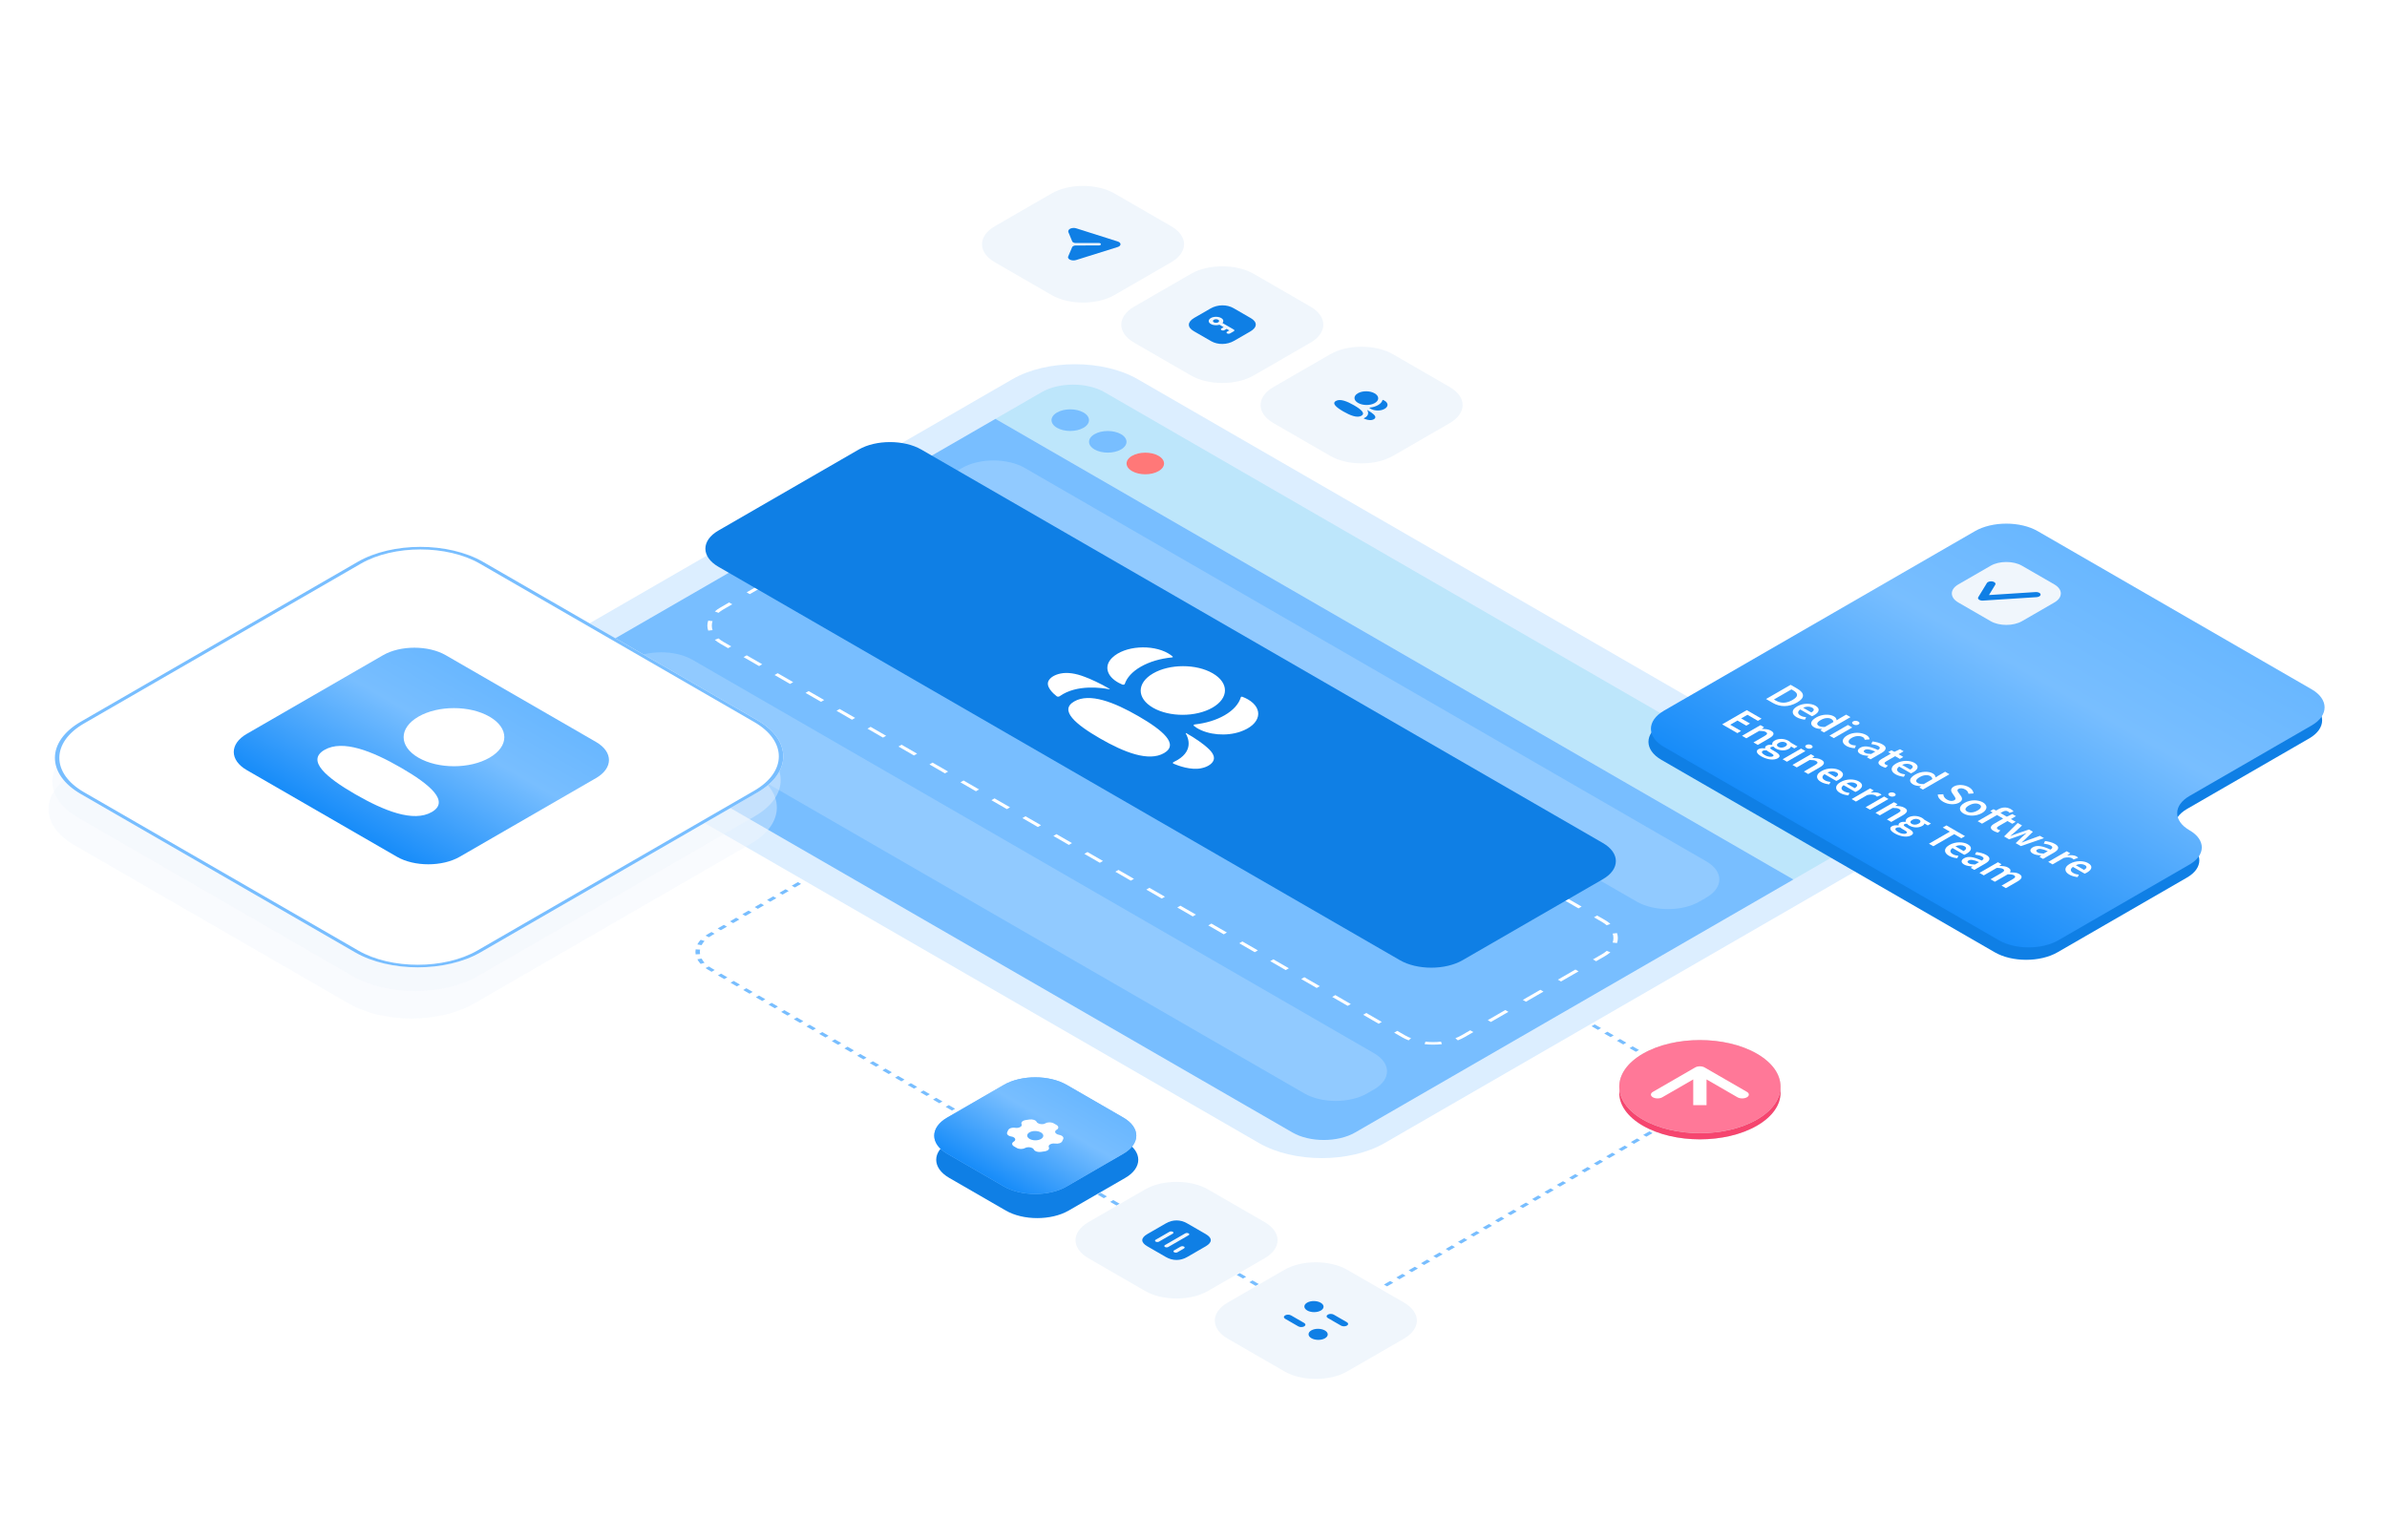 <?xml version="1.0" encoding="UTF-8"?> <svg xmlns="http://www.w3.org/2000/svg" width="620" height="400" viewBox="0 0 620 400" fill="none"><g clip-path="url(#clip0_1349_45618)"><g filter="url(#filter0_b_1349_45618)"><path d="M270.578 192.571C275.074 189.976 282.363 189.976 286.859 192.571L438.041 279.85C442.537 282.445 442.537 286.653 438.041 289.249L351.467 339.229C346.971 341.824 339.682 341.824 335.186 339.229L184.004 251.95C179.508 249.355 179.508 245.147 184.004 242.551L270.578 192.571Z" fill="white"></path></g><g filter="url(#filter1_b_1349_45618)"><path fill-rule="evenodd" clip-rule="evenodd" d="M183.244 251.467L184.133 251.045C184.347 251.195 184.575 251.34 184.818 251.48L185.64 251.955L184.826 252.425L184.004 251.95C183.735 251.795 183.481 251.634 183.244 251.467ZM334.364 338.755L335.178 338.285L336 338.759C336.243 338.899 336.495 339.031 336.754 339.154L336.023 339.667C335.735 339.531 335.455 339.384 335.186 339.229L334.364 338.755ZM337.898 340.392L338.441 339.806C339.044 339.993 339.673 340.142 340.317 340.254L339.984 340.891C339.268 340.766 338.569 340.6 337.898 340.392ZM342.198 341.144L342.31 340.482C342.986 340.521 343.667 340.521 344.343 340.482L344.455 341.144C343.705 341.186 342.948 341.186 342.198 341.144ZM346.669 340.891L346.336 340.254C346.98 340.142 347.608 339.993 348.212 339.806L348.755 340.392C348.084 340.6 347.385 340.766 346.669 340.891ZM437.24 289.712L436.426 289.242L437.227 288.779C437.47 288.639 437.698 288.493 437.912 288.344L438.801 288.766C438.564 288.932 438.311 289.093 438.041 289.249L437.24 289.712ZM440.057 287.683L439.041 287.37C439.364 287.021 439.623 286.658 439.818 286.287L440.92 286.479C440.703 286.892 440.415 287.296 440.057 287.683ZM441.358 285.201L440.212 285.136C440.278 284.746 440.278 284.353 440.212 283.963L441.358 283.898C441.432 284.331 441.432 284.768 441.358 285.201ZM440.92 282.62L439.818 282.812C439.623 282.44 439.364 282.077 439.041 281.729L440.057 281.416C440.415 281.803 440.703 282.206 440.92 282.62ZM287.681 193.046L286.859 192.571C286.59 192.416 286.311 192.27 286.022 192.133L285.291 192.646C285.551 192.769 285.802 192.901 286.045 193.041L286.867 193.516L287.681 193.046ZM284.147 191.408L283.604 191.994C283.001 191.807 282.372 191.658 281.728 191.546L282.061 190.91C282.777 191.034 283.476 191.201 284.147 191.408ZM279.847 190.656C279.097 190.614 278.341 190.614 277.59 190.656L277.702 191.318C278.378 191.28 279.059 191.28 279.735 191.318L279.847 190.656ZM275.376 190.91L275.709 191.546C275.065 191.658 274.437 191.807 273.834 191.994L273.291 191.408C273.961 191.201 274.66 191.034 275.376 190.91ZM184.806 242.088L185.62 242.558L184.818 243.021C184.575 243.161 184.347 243.307 184.133 243.457L183.244 243.034C183.481 242.868 183.735 242.707 184.004 242.551L184.806 242.088ZM181.989 244.117L183.004 244.431C182.681 244.779 182.422 245.142 182.228 245.513L181.126 245.321C181.342 244.908 181.63 244.504 181.989 244.117ZM180.687 246.599L181.833 246.664C181.767 247.054 181.767 247.447 181.833 247.838L180.687 247.902C180.614 247.469 180.614 247.033 180.687 246.599ZM181.989 250.385L183.004 250.071C182.681 249.723 182.422 249.36 182.228 248.988L181.126 249.181C181.342 249.594 181.63 249.997 181.989 250.385ZM186.409 241.163L187.223 241.633L188.826 240.707L188.012 240.237L186.409 241.163ZM189.615 239.312L190.429 239.782L192.032 238.856L191.218 238.386L189.615 239.312ZM192.822 237.461L193.636 237.931L195.239 237.005L194.425 236.535L192.822 237.461ZM196.028 235.61L196.842 236.079L198.445 235.154L197.631 234.684L196.028 235.61ZM199.235 233.758L200.049 234.228L201.652 233.303L200.838 232.833L199.235 233.758ZM202.441 231.907L203.255 232.377L204.858 231.452L204.044 230.982L202.441 231.907ZM205.647 230.056L206.462 230.526L208.065 229.601L207.251 229.131L205.647 230.056ZM208.854 228.205L209.668 228.675L211.271 227.749L210.457 227.28L208.854 228.205ZM212.06 226.354L212.874 226.824L214.478 225.898L213.664 225.428L212.06 226.354ZM215.267 224.503L216.081 224.973L217.684 224.047L216.87 223.577L215.267 224.503ZM218.473 222.652L219.287 223.122L220.891 222.196L220.077 221.726L218.473 222.652ZM221.68 220.801L222.494 221.271L224.097 220.345L223.283 219.875L221.68 220.801ZM224.886 218.95L225.7 219.419L227.304 218.494L226.489 218.024L224.886 218.95ZM228.093 217.098L228.907 217.568L230.51 216.643L229.696 216.173L228.093 217.098ZM231.299 215.247L232.113 215.717L233.716 214.792L232.902 214.322L231.299 215.247ZM234.506 213.396L235.32 213.866L236.923 212.941L236.109 212.471L234.506 213.396ZM237.712 211.545L238.526 212.015L240.129 211.089L239.315 210.62L237.712 211.545ZM240.919 209.694L241.733 210.164L243.336 209.238L242.522 208.768L240.919 209.694ZM244.125 207.843L244.939 208.313L246.542 207.387L245.728 206.917L244.125 207.843ZM247.331 205.992L248.145 206.462L249.749 205.536L248.935 205.066L247.331 205.992ZM250.538 204.141L251.352 204.611L252.955 203.685L252.141 203.215L250.538 204.141ZM253.744 202.29L254.558 202.759L256.162 201.834L255.348 201.364L253.744 202.29ZM256.951 200.438L257.765 200.908L259.368 199.983L258.554 199.513L256.951 200.438ZM260.157 198.587L260.971 199.057L262.575 198.132L261.76 197.662L260.157 198.587ZM263.364 196.736L264.178 197.206L265.781 196.281L264.967 195.811L263.364 196.736ZM266.57 194.885L267.384 195.355L268.987 194.429L268.173 193.96L266.57 194.885ZM269.777 193.034L270.591 193.504L271.392 193.041C271.635 192.901 271.887 192.769 272.146 192.646L271.415 192.133C271.127 192.27 270.848 192.416 270.578 192.571L269.777 193.034ZM289.324 193.994L288.51 194.464L290.153 195.413L290.968 194.943L289.324 193.994ZM292.611 195.892L291.797 196.362L293.44 197.31L294.254 196.84L292.611 195.892ZM295.897 197.789L295.083 198.259L296.727 199.208L297.541 198.738L295.897 197.789ZM299.184 199.686L298.37 200.156L300.013 201.105L300.827 200.635L299.184 199.686ZM302.471 201.584L301.656 202.054L303.3 203.002L304.114 202.532L302.471 201.584ZM305.757 203.481L304.943 203.951L306.586 204.9L307.4 204.43L305.757 203.481ZM309.044 205.378L308.23 205.848L309.873 206.797L310.687 206.327L309.044 205.378ZM312.33 207.276L311.516 207.746L313.159 208.694L313.973 208.224L312.33 207.276ZM315.617 209.173L314.803 209.643L316.446 210.592L317.26 210.122L315.617 209.173ZM318.903 211.07L318.089 211.54L319.733 212.489L320.547 212.019L318.903 211.07ZM322.19 212.968L321.376 213.438L323.019 214.386L323.833 213.916L322.19 212.968ZM325.476 214.865L324.662 215.335L326.306 216.284L327.12 215.814L325.476 214.865ZM328.763 216.763L327.949 217.232L329.592 218.181L330.406 217.711L328.763 216.763ZM332.05 218.66L331.236 219.13L332.879 220.079L333.693 219.609L332.05 218.66ZM335.336 220.557L334.522 221.027L336.165 221.976L336.979 221.506L335.336 220.557ZM338.623 222.455L337.809 222.925L339.452 223.873L340.266 223.403L338.623 222.455ZM341.909 224.352L341.095 224.822L342.738 225.771L343.553 225.301L341.909 224.352ZM345.196 226.249L344.382 226.719L346.025 227.668L346.839 227.198L345.196 226.249ZM348.482 228.147L347.668 228.617L349.312 229.565L350.126 229.095L348.482 228.147ZM351.769 230.044L350.955 230.514L352.598 231.463L353.412 230.993L351.769 230.044ZM355.056 231.941L354.241 232.411L355.885 233.36L356.699 232.89L355.056 231.941ZM358.342 233.839L357.528 234.309L359.171 235.257L359.985 234.787L358.342 233.839ZM361.629 235.736L360.815 236.206L362.458 237.155L363.272 236.685L361.629 235.736ZM364.915 237.633L364.101 238.103L365.744 239.052L366.558 238.582L364.915 237.633ZM368.202 239.531L367.388 240.001L369.031 240.949L369.845 240.48L368.202 239.531ZM371.488 241.428L370.674 241.898L372.318 242.847L373.132 242.377L371.488 241.428ZM374.775 243.326L373.961 243.796L375.604 244.744L376.418 244.274L374.775 243.326ZM378.061 245.223L377.247 245.693L378.891 246.642L379.705 246.172L378.061 245.223ZM381.348 247.12L380.534 247.59L382.177 248.539L382.991 248.069L381.348 247.12ZM384.635 249.018L383.821 249.488L385.464 250.436L386.278 249.966L384.635 249.018ZM387.921 250.915L387.107 251.385L388.75 252.334L389.564 251.864L387.921 250.915ZM391.208 252.812L390.394 253.282L392.037 254.231L392.851 253.761L391.208 252.812ZM394.494 254.71L393.68 255.18L395.324 256.128L396.138 255.658L394.494 254.71ZM397.781 256.607L396.967 257.077L398.61 258.026L399.424 257.556L397.781 256.607ZM401.067 258.504L400.253 258.974L401.897 259.923L402.711 259.453L401.067 258.504ZM404.354 260.402L403.54 260.872L405.183 261.82L405.997 261.35L404.354 260.402ZM407.641 262.299L406.826 262.769L408.47 263.718L409.284 263.248L407.641 262.299ZM410.927 264.196L410.113 264.666L411.756 265.615L412.57 265.145L410.927 264.196ZM414.214 266.094L413.4 266.564L415.043 267.513L415.857 267.043L414.214 266.094ZM417.5 267.991L416.686 268.461L418.329 269.41L419.144 268.94L417.5 267.991ZM420.787 269.889L419.973 270.359L421.616 271.307L422.43 270.837L420.787 269.889ZM424.073 271.786L423.259 272.256L424.903 273.205L425.717 272.735L424.073 271.786ZM427.36 273.683L426.546 274.153L428.189 275.102L429.003 274.632L427.36 273.683ZM430.646 275.581L429.832 276.051L431.476 276.999L432.29 276.529L430.646 275.581ZM433.933 277.478L433.119 277.948L434.762 278.897L435.576 278.427L433.933 277.478ZM437.22 279.375L436.406 279.845L437.227 280.32C437.47 280.46 437.698 280.605 437.912 280.755L438.801 280.333C438.564 280.166 438.311 280.005 438.041 279.85L437.22 279.375ZM435.636 290.637L434.822 290.167L433.219 291.093L434.033 291.563L435.636 290.637ZM432.43 292.488L431.616 292.018L430.013 292.944L430.827 293.414L432.43 292.488ZM429.223 294.339L428.409 293.87L426.806 294.795L427.62 295.265L429.223 294.339ZM426.017 296.191L425.203 295.721L423.6 296.646L424.414 297.116L426.017 296.191ZM422.811 298.042L421.997 297.572L420.393 298.497L421.207 298.967L422.811 298.042ZM419.604 299.893L418.79 299.423L417.187 300.348L418.001 300.818L419.604 299.893ZM416.398 301.744L415.584 301.274L413.98 302.2L414.794 302.669L416.398 301.744ZM413.191 303.595L412.377 303.125L410.774 304.051L411.588 304.521L413.191 303.595ZM409.985 305.446L409.171 304.976L407.567 305.902L408.382 306.372L409.985 305.446ZM406.778 307.297L405.964 306.827L404.361 307.753L405.175 308.223L406.778 307.297ZM403.572 309.148L402.758 308.678L401.155 309.604L401.969 310.074L403.572 309.148ZM400.365 310.999L399.551 310.53L397.948 311.455L398.762 311.925L400.365 310.999ZM397.159 312.851L396.345 312.381L394.742 313.306L395.556 313.776L397.159 312.851ZM393.952 314.702L393.138 314.232L391.535 315.157L392.349 315.627L393.952 314.702ZM390.746 316.553L389.932 316.083L388.329 317.008L389.143 317.478L390.746 316.553ZM387.54 318.404L386.726 317.934L385.122 318.86L385.936 319.33L387.54 318.404ZM384.333 320.255L383.519 319.785L381.916 320.711L382.73 321.181L384.333 320.255ZM381.127 322.106L380.313 321.636L378.709 322.562L379.523 323.032L381.127 322.106ZM377.92 323.957L377.106 323.487L375.503 324.413L376.317 324.883L377.92 323.957ZM374.714 325.808L373.9 325.338L372.296 326.264L373.111 326.734L374.714 325.808ZM371.507 327.66L370.693 327.19L369.09 328.115L369.904 328.585L371.507 327.66ZM368.301 329.511L367.487 329.041L365.884 329.966L366.698 330.436L368.301 329.511ZM365.094 331.362L364.28 330.892L362.677 331.817L363.491 332.287L365.094 331.362ZM361.888 333.213L361.074 332.743L359.471 333.668L360.285 334.138L361.888 333.213ZM358.681 335.064L357.867 334.594L356.264 335.52L357.078 335.99L358.681 335.064ZM355.475 336.915L354.661 336.445L353.058 337.371L353.872 337.841L355.475 336.915ZM352.269 338.766L351.454 338.296L350.653 338.759C350.41 338.899 350.158 339.031 349.899 339.154L350.63 339.667C350.918 339.531 351.198 339.384 351.467 339.229L352.269 338.766ZM332.721 337.806L333.535 337.336L331.892 336.387L331.078 336.857L332.721 337.806ZM329.434 335.909L330.248 335.439L328.605 334.49L327.791 334.96L329.434 335.909ZM326.148 334.011L326.962 333.541L325.319 332.593L324.505 333.063L326.148 334.011ZM322.861 332.114L323.675 331.644L322.032 330.695L321.218 331.165L322.861 332.114ZM319.575 330.216L320.389 329.747L318.745 328.798L317.931 329.268L319.575 330.216ZM316.288 328.319L317.102 327.849L315.459 326.9L314.645 327.37L316.288 328.319ZM313.002 326.422L313.816 325.952L312.172 325.003L311.358 325.473L313.002 326.422ZM309.715 324.524L310.529 324.054L308.886 323.106L308.072 323.576L309.715 324.524ZM306.428 322.627L307.242 322.157L305.599 321.208L304.785 321.678L306.428 322.627ZM303.142 320.73L303.956 320.26L302.313 319.311L301.499 319.781L303.142 320.73ZM299.855 318.832L300.669 318.362L299.026 317.414L298.212 317.884L299.855 318.832ZM296.569 316.935L297.383 316.465L295.739 315.516L294.925 315.986L296.569 316.935ZM293.282 315.038L294.096 314.568L292.453 313.619L291.639 314.089L293.282 315.038ZM289.996 313.14L290.81 312.67L289.166 311.722L288.352 312.192L289.996 313.14ZM286.709 311.243L287.523 310.773L285.88 309.824L285.066 310.294L286.709 311.243ZM283.422 309.346L284.237 308.876L282.593 307.927L281.779 308.397L283.422 309.346ZM280.136 307.448L280.95 306.978L279.307 306.03L278.493 306.499L280.136 307.448ZM276.849 305.551L277.663 305.081L276.02 304.132L275.206 304.602L276.849 305.551ZM273.563 303.653L274.377 303.183L272.734 302.235L271.919 302.705L273.563 303.653ZM270.276 301.756L271.09 301.286L269.447 300.337L268.633 300.807L270.276 301.756ZM266.99 299.859L267.804 299.389L266.16 298.44L265.346 298.91L266.99 299.859ZM263.703 297.961L264.517 297.491L262.874 296.543L262.06 297.013L263.703 297.961ZM260.417 296.064L261.231 295.594L259.587 294.645L258.773 295.115L260.417 296.064ZM257.13 294.167L257.944 293.697L256.301 292.748L255.487 293.218L257.13 294.167ZM253.843 292.269L254.657 291.799L253.014 290.851L252.2 291.321L253.843 292.269ZM250.557 290.372L251.371 289.902L249.728 288.953L248.914 289.423L250.557 290.372ZM247.27 288.475L248.084 288.005L246.441 287.056L245.627 287.526L247.27 288.475ZM243.984 286.577L244.798 286.107L243.154 285.159L242.34 285.629L243.984 286.577ZM240.697 284.68L241.511 284.21L239.868 283.261L239.054 283.731L240.697 284.68ZM237.411 282.783L238.225 282.313L236.581 281.364L235.767 281.834L237.411 282.783ZM234.124 280.885L234.938 280.415L233.295 279.467L232.481 279.936L234.124 280.885ZM230.837 278.988L231.652 278.518L230.008 277.569L229.194 278.039L230.837 278.988ZM227.551 277.09L228.365 276.62L226.722 275.672L225.908 276.142L227.551 277.09ZM224.264 275.193L225.078 274.723L223.435 273.774L222.621 274.244L224.264 275.193ZM220.978 273.296L221.792 272.826L220.149 271.877L219.334 272.347L220.978 273.296ZM217.691 271.398L218.505 270.928L216.862 269.98L216.048 270.45L217.691 271.398ZM214.405 269.501L215.219 269.031L213.575 268.082L212.761 268.552L214.405 269.501ZM211.118 267.604L211.932 267.134L210.289 266.185L209.475 266.655L211.118 267.604ZM207.831 265.706L208.646 265.236L207.002 264.288L206.188 264.758L207.831 265.706ZM204.545 263.809L205.359 263.339L203.716 262.39L202.902 262.86L204.545 263.809ZM201.258 261.912L202.072 261.442L200.429 260.493L199.615 260.963L201.258 261.912ZM197.972 260.014L198.786 259.544L197.143 258.596L196.329 259.066L197.972 260.014ZM194.685 258.117L195.499 257.647L193.856 256.698L193.042 257.168L194.685 258.117ZM191.399 256.219L192.213 255.75L190.569 254.801L189.755 255.271L191.399 256.219ZM188.112 254.322L188.926 253.852L187.283 252.903L186.469 253.373L188.112 254.322Z" fill="#78BEFF"></path></g><g filter="url(#filter2_b_1349_45618)"><path d="M273.164 50.24C277.66 47.645 284.949 47.645 289.445 50.24L304.176 58.744C308.672 61.34 308.672 65.548 304.176 68.143L289.445 76.647C284.949 79.243 277.66 79.243 273.164 76.647L258.434 68.143C253.938 65.548 253.938 61.34 258.434 58.744L273.164 50.24Z" fill="#F0F6FC"></path></g><g filter="url(#filter3_b_1349_45618)"><path d="M309.344 71.127C313.84 68.531 321.129 68.531 325.625 71.127L340.355 79.631C344.851 82.226 344.851 86.435 340.355 89.03L325.625 97.534C321.129 100.13 313.84 100.13 309.344 97.534L294.613 89.03C290.117 86.435 290.117 82.226 294.613 79.631L309.344 71.127Z" fill="#F0F6FC"></path></g><g filter="url(#filter4_b_1349_45618)"><path d="M345.523 92.015C350.019 89.419 357.309 89.419 361.805 92.015L376.535 100.519C381.031 103.114 381.031 107.322 376.535 109.918L361.805 118.422C357.309 121.017 350.019 121.017 345.523 118.422L330.793 109.918C326.297 107.322 326.297 103.114 330.793 100.519L345.523 92.015Z" fill="#F0F6FC"></path></g><path d="M262.953 98.504C271.945 93.313 286.524 93.313 295.516 98.504L483.136 206.819C492.128 212.01 492.128 220.426 483.136 225.617L359.606 296.932C350.615 302.123 336.036 302.123 327.044 296.932L139.423 188.617C130.432 183.426 130.432 175.01 139.423 169.818L262.953 98.504Z" fill="#DCEEFF"></path><g filter="url(#filter5_b_1349_45618)"><path d="M270.578 101.861C275.074 99.265 282.363 99.265 286.859 101.861L477.84 212.115C482.335 214.711 482.335 218.919 477.84 221.514L465.823 228.452L258.561 108.798L270.578 101.861Z" fill="#BDE6FB"></path></g><g filter="url(#filter6_b_1349_45618)"><path d="M351.984 294.171C347.488 296.767 340.199 296.767 335.703 294.171L144.723 183.917C140.227 181.322 140.227 177.113 144.723 174.518L258.562 108.798L465.823 228.452L351.984 294.171Z" fill="#78BEFF"></path></g><g filter="url(#filter7_b_1349_45618)"><path d="M223.543 136.772C228.039 134.176 235.328 134.176 239.824 136.772L416.849 238.97C421.345 241.565 421.345 245.773 416.849 248.369L380.41 269.405C375.915 272.001 368.625 272.001 364.129 269.405L187.104 167.207C182.608 164.612 182.608 160.404 187.104 157.808L223.543 136.772Z" fill="#78BEFF"></path></g><g filter="url(#filter8_b_1349_45618)"><path fill-rule="evenodd" clip-rule="evenodd" d="M185.671 166.201L186.627 165.831C186.998 166.151 187.428 166.454 187.918 166.738L189.93 167.899L189.116 168.369L187.104 167.207C186.561 166.894 186.083 166.556 185.671 166.201ZM362.118 268.244L362.932 267.774L364.943 268.935C365.434 269.218 365.96 269.467 366.514 269.681L365.873 270.233C365.257 269.995 364.673 269.719 364.129 269.405L362.118 268.244ZM370.023 271.225L370.247 270.573C371.582 270.726 372.958 270.726 374.293 270.573L374.516 271.225C373.034 271.394 371.506 271.394 370.023 271.225ZM414.572 249.684L413.758 249.214L416.035 247.899C416.525 247.616 416.956 247.312 417.326 246.993L418.283 247.362C417.871 247.718 417.393 248.055 416.849 248.369L414.572 249.684ZM420.001 244.966L418.872 244.837C419.136 244.067 419.136 243.272 418.872 242.502L420.001 242.373C420.294 243.228 420.294 244.111 420.001 244.966ZM241.836 137.933L239.824 136.772C239.28 136.458 238.696 136.182 238.08 135.944L237.44 136.496C237.993 136.71 238.52 136.959 239.01 137.242L241.022 138.403L241.836 137.933ZM233.93 134.952L233.706 135.604C232.372 135.452 230.995 135.452 229.661 135.604L229.437 134.952C230.919 134.783 232.448 134.783 233.93 134.952ZM189.382 156.493L190.196 156.963L187.918 158.278C187.428 158.561 186.998 158.865 186.627 159.185L185.671 158.815C186.083 158.46 186.561 158.122 187.104 157.808L189.382 156.493ZM183.952 161.211C183.659 162.067 183.659 162.949 183.952 163.805L185.082 163.676C184.818 162.905 184.818 162.11 185.082 161.34L183.952 161.211ZM193.937 153.864L194.751 154.334L199.305 151.704L198.491 151.234L193.937 153.864ZM203.046 148.605L203.86 149.075L208.415 146.445L207.601 145.975L203.046 148.605ZM212.156 143.346L212.97 143.816L217.525 141.186L216.711 140.716L212.156 143.346ZM221.266 138.087L222.08 138.557L224.357 137.242C224.847 136.959 225.374 136.71 225.927 136.496L225.287 135.944C224.671 136.182 224.087 136.458 223.543 136.772L221.266 138.087ZM245.859 140.256L245.045 140.726L249.068 143.049L249.882 142.579L245.859 140.256ZM253.906 144.901L253.092 145.371L257.115 147.694L257.929 147.224L253.906 144.901ZM261.952 149.547L261.138 150.017L265.162 152.339L265.976 151.869L261.952 149.547ZM269.999 154.192L269.185 154.662L273.208 156.985L274.022 156.515L269.999 154.192ZM278.045 158.837L277.231 159.307L281.255 161.63L282.069 161.16L278.045 158.837ZM286.092 163.483L285.278 163.953L289.301 166.275L290.115 165.805L286.092 163.483ZM294.139 168.128L293.325 168.598L297.348 170.921L298.162 170.451L294.139 168.128ZM302.185 172.773L301.371 173.243L305.394 175.566L306.209 175.096L302.185 172.773ZM310.232 177.419L309.418 177.889L313.441 180.211L314.255 179.741L310.232 177.419ZM318.278 182.064L317.464 182.534L321.488 184.857L322.302 184.387L318.278 182.064ZM326.325 186.71L325.511 187.179L329.534 189.502L330.348 189.032L326.325 186.71ZM334.372 191.355L333.558 191.825L337.581 194.148L338.395 193.678L334.372 191.355ZM342.418 196L341.604 196.47L345.627 198.793L346.442 198.323L342.418 196ZM350.465 200.646L349.651 201.116L353.674 203.438L354.488 202.968L350.465 200.646ZM358.511 205.291L357.697 205.761L361.721 208.084L362.535 207.614L358.511 205.291ZM366.558 209.936L365.744 210.406L369.767 212.729L370.581 212.259L366.558 209.936ZM374.605 214.582L373.791 215.052L377.814 217.374L378.628 216.904L374.605 214.582ZM382.651 219.227L381.837 219.697L385.86 222.02L386.674 221.55L382.651 219.227ZM390.698 223.872L389.884 224.342L393.907 226.665L394.721 226.195L390.698 223.872ZM398.744 228.518L397.93 228.988L401.954 231.31L402.768 230.84L398.744 228.518ZM406.791 233.163L405.977 233.633L410 235.956L410.814 235.486L406.791 233.163ZM414.838 237.808L414.024 238.278L416.035 239.44C416.525 239.723 416.956 240.027 417.326 240.346L418.283 239.976C417.871 239.621 417.393 239.284 416.849 238.97L414.838 237.808ZM410.017 252.313L409.203 251.843L404.648 254.473L405.462 254.943L410.017 252.313ZM400.907 257.572L400.093 257.102L395.538 259.732L396.352 260.202L400.907 257.572ZM391.798 262.832L390.983 262.362L386.429 264.991L387.243 265.461L391.798 262.832ZM382.688 268.091L381.874 267.621L379.596 268.935C379.106 269.218 378.58 269.467 378.026 269.681L378.667 270.233C379.282 269.995 379.867 269.719 380.41 269.405L382.688 268.091ZM358.094 265.921L358.908 265.451L354.885 263.129L354.071 263.599L358.094 265.921ZM350.048 261.276L350.862 260.806L346.839 258.483L346.024 258.953L350.048 261.276ZM342.001 256.631L342.815 256.161L338.792 253.838L337.978 254.308L342.001 256.631ZM333.955 251.985L334.769 251.515L330.745 249.193L329.931 249.663L333.955 251.985ZM325.908 247.34L326.722 246.87L322.699 244.547L321.885 245.017L325.908 247.34ZM317.861 242.695L318.675 242.225L314.652 239.902L313.838 240.372L317.861 242.695ZM309.815 238.049L310.629 237.579L306.606 235.257L305.792 235.727L309.815 238.049ZM301.768 233.404L302.582 232.934L298.559 230.611L297.745 231.081L301.768 233.404ZM293.722 228.758L294.536 228.289L290.512 225.966L289.698 226.436L293.722 228.758ZM285.675 224.113L286.489 223.643L282.466 221.32L281.652 221.79L285.675 224.113ZM277.628 219.468L278.442 218.998L274.419 216.675L273.605 217.145L277.628 219.468ZM269.582 214.822L270.396 214.352L266.373 212.03L265.559 212.5L269.582 214.822ZM261.535 210.177L262.349 209.707L258.326 207.384L257.512 207.854L261.535 210.177ZM253.489 205.532L254.303 205.062L250.279 202.739L249.465 203.209L253.489 205.532ZM245.442 200.886L246.256 200.416L242.233 198.094L241.419 198.564L245.442 200.886ZM237.395 196.241L238.21 195.771L234.186 193.448L233.372 193.918L237.395 196.241ZM229.349 191.596L230.163 191.126L226.14 188.803L225.326 189.273L229.349 191.596ZM221.302 186.95L222.116 186.48L218.093 184.158L217.279 184.628L221.302 186.95ZM213.256 182.305L214.07 181.835L210.046 179.512L209.232 179.982L213.256 182.305ZM205.209 177.659L206.023 177.19L202 174.867L201.186 175.337L205.209 177.659ZM197.163 173.014L197.977 172.544L193.953 170.221L193.139 170.691L197.163 173.014Z" fill="white"></path></g><g filter="url(#filter9_b_1349_45618)"><path d="M249.902 121.554C254.398 118.959 261.688 118.959 266.184 121.554L443.209 223.752C447.704 226.348 447.704 230.556 443.209 233.151L441.4 234.196C436.904 236.791 429.614 236.791 425.118 234.196L248.093 131.998C243.597 129.402 243.597 125.194 248.093 122.598L249.902 121.554Z" fill="#91CAFF"></path></g><g filter="url(#filter10_b_1349_45618)"><path d="M223.027 116.78C227.523 114.185 234.813 114.185 239.309 116.78L416.334 218.978C420.829 221.574 420.829 225.782 416.334 228.377L379.895 249.414C375.399 252.009 368.11 252.009 363.614 249.414L186.589 147.216C182.093 144.62 182.093 140.412 186.589 137.817L223.027 116.78Z" fill="#0F7FE5"></path></g><g filter="url(#filter11_b_1349_45618)"><path d="M163.59 171.385C168.086 168.789 175.375 168.789 179.871 171.385L356.896 273.583C361.392 276.178 361.392 280.386 356.896 282.982L355.087 284.026C350.591 286.622 343.302 286.622 338.806 284.026L161.781 181.828C157.285 179.233 157.285 175.025 161.781 172.429L163.59 171.385Z" fill="#91CAFF"></path></g><path d="M281.428 111.123C279.528 112.219 276.448 112.219 274.548 111.123C272.648 110.026 272.648 108.247 274.548 107.151C276.448 106.054 279.528 106.054 281.428 107.151C283.328 108.247 283.328 110.026 281.428 111.123Z" fill="#78BEFF"></path><path d="M291.175 116.75C289.275 117.847 286.194 117.847 284.294 116.75C282.394 115.653 282.394 113.875 284.294 112.778C286.194 111.681 289.275 111.681 291.175 112.778C293.074 113.875 293.074 115.653 291.175 116.75Z" fill="#78BEFF"></path><path d="M300.925 122.377C299.025 123.474 295.944 123.474 294.044 122.377C292.144 121.281 292.144 119.502 294.044 118.405C295.944 117.309 299.025 117.309 300.925 118.405C302.824 119.502 302.824 121.281 300.925 122.377Z" fill="#FF7878"></path><path d="M91.238 159.243C100.23 154.052 114.809 154.052 123.801 159.243L195.033 200.366C204.025 205.557 204.025 213.973 195.033 219.164L123.133 260.673C114.141 265.864 99.563 265.864 90.571 260.673L19.339 219.55C10.347 214.359 10.347 205.942 19.339 200.751L91.238 159.243Z" fill="#F0F6FC" fill-opacity="0.4"></path><path d="M92.238 152.114C101.23 146.923 115.809 146.923 124.801 152.114L196.033 193.237C205.025 198.428 205.025 206.844 196.033 212.036L124.133 253.544C115.141 258.735 100.563 258.735 91.571 253.544L20.339 212.421C11.347 207.23 11.347 198.813 20.339 193.622L92.238 152.114Z" fill="#F0F6FC" fill-opacity="0.4"></path><path d="M92.906 145.948C101.898 140.757 116.477 140.757 125.469 145.948L196.701 187.071C205.693 192.262 205.693 200.678 196.701 205.87L124.801 247.378C115.809 252.569 101.231 252.569 92.239 247.378L21.007 206.255C12.015 201.064 12.015 192.647 21.006 187.456L92.906 145.948Z" fill="white"></path><path fill-rule="evenodd" clip-rule="evenodd" d="M195.887 187.541L124.655 146.418C116.112 141.487 102.263 141.487 93.72 146.418L21.821 187.926C13.278 192.858 13.278 200.853 21.821 205.785L93.053 246.908C101.595 251.839 115.445 251.839 123.987 246.908L195.887 205.4C204.429 200.468 204.429 192.472 195.887 187.541ZM125.469 145.948C116.477 140.757 101.898 140.757 92.906 145.948L21.006 187.456C12.015 192.647 12.015 201.064 21.007 206.255L92.239 247.378C101.231 252.569 115.809 252.569 124.801 247.378L196.701 205.87C205.693 200.678 205.693 192.262 196.701 187.071L125.469 145.948Z" fill="#78BEFF"></path><path d="M99.496 170.192C103.992 167.596 111.281 167.596 115.777 170.192L154.8 192.72C159.296 195.316 159.296 199.524 154.8 202.119L119.395 222.559C114.899 225.154 107.61 225.154 103.114 222.559L64.091 200.031C59.595 197.435 59.595 193.227 64.091 190.631L99.496 170.192Z" fill="url(#paint0_linear_1349_45618)"></path><path d="M456.343 292.409C448.163 297.132 434.9 297.132 426.72 292.409C418.54 287.687 418.54 280.03 426.72 275.308C434.9 270.585 448.163 270.585 456.343 275.308C464.523 280.03 464.523 287.687 456.343 292.409Z" fill="#D9D9D9"></path><path d="M456.343 292.409C448.163 297.132 434.9 297.132 426.72 292.409C418.54 287.687 418.54 280.03 426.72 275.308C434.9 270.585 448.163 270.585 456.343 275.308C464.523 280.03 464.523 287.687 456.343 292.409Z" fill="#F6456F"></path><path d="M456.343 290.806C448.163 295.528 434.9 295.528 426.72 290.806C418.54 286.083 418.54 278.427 426.72 273.704C434.9 268.982 448.163 268.982 456.343 273.704C464.523 278.427 464.523 286.083 456.343 290.806Z" fill="#D9D9D9"></path><path d="M456.343 290.806C448.163 295.528 434.9 295.528 426.72 290.806C418.54 286.083 418.54 278.427 426.72 273.704C434.9 268.982 448.163 268.982 456.343 273.704C464.523 278.427 464.523 286.083 456.343 290.806Z" fill="#FF7898"></path><path fill-rule="evenodd" clip-rule="evenodd" d="M429.318 283.618L440.308 277.274C440.982 276.884 442.076 276.884 442.75 277.274L453.74 283.618C454.414 284.008 454.414 284.639 453.74 285.028C453.066 285.417 451.972 285.417 451.298 285.028L443.256 280.386V287.064H439.802V280.386L431.76 285.028C431.086 285.417 429.993 285.417 429.318 285.028C428.644 284.639 428.644 284.008 429.318 283.618Z" fill="white"></path><path fill-rule="evenodd" clip-rule="evenodd" d="M127.152 196.816C122.028 199.774 113.812 199.774 108.685 196.814C103.56 193.855 103.559 189.111 108.682 186.153C113.805 183.195 122.021 183.197 127.147 186.156C132.274 189.116 132.275 193.858 127.152 196.816ZM92.258 206.297C84.692 201.929 79.533 197.531 84.278 194.792C89.025 192.051 96.639 195.078 104.166 199.423C111.734 203.792 116.891 208.189 112.147 210.929C107.4 213.669 99.785 210.642 92.258 206.297Z" fill="white"></path><path fill-rule="evenodd" clip-rule="evenodd" d="M314.933 183.809C310.632 186.292 303.754 186.304 299.478 183.835C295.201 181.366 295.221 177.396 299.523 174.913C303.825 172.429 310.7 172.419 314.976 174.888C319.253 177.357 319.236 181.325 314.933 183.809ZM285.688 191.796C279.407 188.17 275.039 184.499 279.022 182.2C283.007 179.9 289.368 182.38 295.683 186.026C301.964 189.652 306.331 193.323 302.347 195.623C298.364 197.923 292.003 195.442 285.688 191.796ZM318.086 185.791C315.894 187.057 313.197 187.858 310.351 188.176C310.059 188.209 309.928 188.406 310.1 188.547C310.337 188.741 310.606 188.929 310.899 189.107C313.828 190.889 318.474 191.324 322.151 190.062C327.61 188.186 328.275 184.057 324.145 181.673C323.696 181.413 323.218 181.193 322.715 181.001C322.644 180.976 322.557 180.956 322.473 180.967C322.371 180.98 322.317 181.046 322.301 181.1C321.793 182.826 320.374 184.47 318.086 185.791ZM313.542 194.165C315.166 195.562 315.684 196.797 315.056 197.796C314.554 198.623 313.431 199.271 312 199.56C309.329 200.129 306.026 198.9 304.819 198.378C304.568 198.272 304.582 198.061 304.824 197.948C310.43 195.334 308.542 191.471 307.985 190.512C307.962 190.47 307.99 190.442 308.018 190.432C308.038 190.424 308.084 190.42 308.125 190.438C310.571 191.799 312.822 193.48 313.542 194.165ZM290.533 177.349C290.842 177.519 291.164 177.674 291.503 177.811C291.748 177.91 292.088 177.835 292.145 177.666C292.696 176.023 294.085 174.466 296.277 173.2C298.565 171.879 301.413 171.06 304.403 170.767C304.497 170.758 304.609 170.726 304.634 170.668C304.651 170.62 304.616 170.568 304.574 170.528C304.24 170.237 303.858 169.961 303.409 169.702C299.279 167.317 292.126 167.701 288.879 170.853C286.693 172.976 287.446 175.659 290.533 177.349ZM288.238 179.012C288.219 179.029 288.172 179.044 288.1 179.033C286.437 178.71 279.745 177.62 275.22 180.856C275.022 180.996 274.66 181.005 274.473 180.861C273.57 180.164 271.441 178.257 272.426 176.715C272.927 175.887 274.048 175.239 275.483 174.95C277.212 174.588 279.351 174.886 281.771 175.823C282.959 176.24 285.869 177.539 288.227 178.952C288.258 178.976 288.25 179.001 288.238 179.012Z" fill="white"></path><g filter="url(#filter12_b_1349_45618)"><path d="M297.457 308.942C301.953 306.347 309.242 306.347 313.738 308.942L328.469 317.446C332.965 320.042 332.965 324.25 328.469 326.846L313.738 335.35C309.242 337.945 301.953 337.945 297.457 335.35L282.727 326.846C278.231 324.25 278.231 320.042 282.727 317.446L297.457 308.942Z" fill="#F0F6FC"></path></g><g filter="url(#filter13_b_1349_45618)"><path d="M333.637 329.829C338.133 327.234 345.422 327.234 349.918 329.83L364.648 338.334C369.144 340.929 369.144 345.137 364.648 347.733L349.918 356.237C345.422 358.832 338.133 358.832 333.637 356.237L318.906 347.733C314.41 345.137 314.41 340.929 318.906 338.334L333.637 329.829Z" fill="#F0F6FC"></path></g><g filter="url(#filter14_b_1349_45618)"><path d="M261.273 288.055C265.769 285.459 273.059 285.459 277.555 288.055L292.285 296.559C296.781 299.154 296.781 303.362 292.285 305.958L277.555 314.462C273.059 317.057 265.769 317.057 261.273 314.462L246.543 305.958C242.047 303.362 242.047 299.154 246.543 296.559L261.273 288.055Z" fill="#0F7FE5"></path></g><g filter="url(#filter15_b_1349_45618)"><path d="M260.758 281.788C265.254 279.193 272.543 279.193 277.039 281.788L291.77 290.293C296.265 292.888 296.265 297.096 291.77 299.692L277.039 308.196C272.543 310.791 265.254 310.791 260.758 308.196L246.027 299.692C241.531 297.096 241.531 292.888 246.027 290.293L260.758 281.788Z" fill="#78BEFF"></path><path d="M260.758 281.788C265.254 279.193 272.543 279.193 277.039 281.788L291.77 290.293C296.265 292.888 296.265 297.096 291.77 299.692L277.039 308.196C272.543 310.791 265.254 310.791 260.758 308.196L246.027 299.692C241.531 297.096 241.531 292.888 246.027 290.293L260.758 281.788Z" fill="url(#paint1_linear_1349_45618)"></path></g><path fill-rule="evenodd" clip-rule="evenodd" d="M272.424 297.971C272.511 298.135 272.498 298.307 272.444 298.454C272.319 298.752 271.91 298.97 271.373 299.06L270.383 299.204C269.857 299.283 269.286 299.192 268.911 298.975C268.726 298.868 268.572 298.72 268.506 298.562C268.457 298.432 268.329 298.323 268.16 298.225C267.637 297.923 266.77 297.918 266.242 298.204C265.648 298.547 264.697 298.535 264.089 298.185L263.371 297.77C262.758 297.416 262.737 296.867 263.332 296.524C263.833 296.222 263.824 295.722 263.301 295.42C263.126 295.319 262.937 295.246 262.717 295.22C262.445 295.182 262.182 295.09 262.002 294.986C261.622 294.767 261.464 294.437 261.599 294.133L261.855 293.565C261.996 293.258 262.388 293.019 262.904 292.947C263.144 292.906 263.457 292.908 263.735 292.955C263.955 292.999 264.169 292.985 264.399 292.956C265.107 292.852 265.533 292.424 265.347 292.012C265.119 291.54 265.606 291.064 266.419 290.942L267.383 290.794C268.201 290.676 269.037 290.949 269.265 291.427C269.477 291.836 270.239 292.085 270.948 291.987C271.177 291.952 271.38 291.89 271.524 291.795C271.715 291.672 271.964 291.595 272.22 291.564C272.736 291.491 273.296 291.576 273.692 291.793L274.437 292.223C274.828 292.449 274.965 292.778 274.84 293.076C274.78 293.221 274.652 293.368 274.435 293.475C274.269 293.558 274.161 293.675 274.101 293.807C273.931 294.217 274.363 294.657 275.076 294.782C275.898 294.911 276.378 295.396 276.167 295.865L275.911 296.422C275.706 296.894 274.88 297.176 274.058 297.041C273.345 296.934 272.602 297.179 272.427 297.591C272.372 297.721 272.348 297.844 272.424 297.971ZM267.399 294.133C266.587 294.602 266.612 295.362 267.441 295.841C268.271 296.32 269.572 296.325 270.383 295.856C271.195 295.388 271.191 294.634 270.362 294.155C269.532 293.676 268.21 293.665 267.399 294.133Z" fill="white"></path><path fill-rule="evenodd" clip-rule="evenodd" d="M343.066 340.424C342.102 340.981 340.524 340.973 339.542 340.406C338.561 339.84 338.547 338.929 339.512 338.372C340.476 337.815 342.054 337.823 343.035 338.39C344.017 338.957 344.031 339.867 343.066 340.424ZM349.835 343.448C350.265 343.696 350.271 344.096 349.849 344.34C349.426 344.584 348.734 344.58 348.304 344.332L344.906 342.37C344.476 342.122 344.47 341.722 344.892 341.478C345.314 341.234 346.006 341.238 346.437 341.486L349.835 343.448ZM335.34 341.68L338.738 343.642C339.168 343.891 339.175 344.29 338.752 344.534C338.33 344.778 337.637 344.775 337.207 344.526L333.808 342.564C333.378 342.316 333.373 341.916 333.795 341.672C334.217 341.428 334.91 341.432 335.34 341.68ZM340.629 347.61C341.611 348.177 343.188 348.185 344.153 347.628C345.117 347.071 345.104 346.16 344.122 345.594C343.141 345.027 341.563 345.019 340.598 345.576C339.634 346.133 339.648 347.043 340.629 347.61Z" fill="#0F7FE5"></path><path fill-rule="evenodd" clip-rule="evenodd" d="M308.349 317.769L313.176 320.556C314.933 321.571 314.929 322.719 313.176 323.737L308.349 326.524C306.591 327.538 304.596 327.538 302.838 326.524L298.011 323.737C296.254 322.722 296.254 321.571 298.011 320.556L302.839 317.769C304.597 316.754 306.591 316.754 308.349 317.769ZM302.59 323.91C302.813 324.038 303.164 324.05 303.407 323.934L308.674 320.893C308.855 320.812 308.938 320.675 308.886 320.544C308.829 320.41 308.653 320.308 308.426 320.279C308.199 320.248 307.961 320.296 307.816 320.398L302.549 323.438C302.353 323.582 302.373 323.784 302.59 323.91ZM304.968 325.283C305.185 325.408 305.536 325.419 305.785 325.306L307.48 324.328C307.661 324.241 307.739 324.107 307.687 323.975C307.635 323.844 307.46 323.743 307.227 323.71C306.999 323.68 306.768 323.725 306.622 323.832L304.927 324.811C304.725 324.951 304.746 325.154 304.968 325.283ZM300.998 322.543C300.755 322.659 300.404 322.648 300.182 322.519C299.959 322.391 299.939 322.188 300.141 322.048L303.712 319.986C303.858 319.884 304.094 319.837 304.322 319.867C304.549 319.896 304.725 319.998 304.777 320.129C304.828 320.26 304.747 320.398 304.57 320.481L300.998 322.543Z" fill="#0F7FE5"></path><path d="M291.045 63.449C291.052 63.147 290.768 62.869 290.308 62.723L279.569 59.316C279.087 59.159 278.52 59.179 278.067 59.357C277.606 59.539 277.369 59.972 277.498 60.284L278.501 62.709C278.604 62.958 278.989 63.133 279.433 63.132L285.409 63.121C285.715 63.117 285.963 63.261 285.957 63.437C285.956 63.611 285.712 63.752 285.406 63.756L279.424 63.764C278.98 63.764 278.593 63.94 278.487 64.189L277.449 66.623C277.323 66.911 277.467 67.198 277.819 67.401C277.86 67.425 277.907 67.452 277.953 67.473C278.408 67.676 279.005 67.702 279.514 67.545L290.289 64.172C290.752 64.03 291.039 63.752 291.045 63.449Z" fill="#0F7FE5"></path><path fill-rule="evenodd" clip-rule="evenodd" d="M318.729 86.602C318.943 86.726 319.291 86.726 319.505 86.602L320.462 86.05C320.676 85.926 320.676 85.725 320.462 85.602L317.52 83.904C317.904 83.489 317.802 82.962 317.196 82.612C316.455 82.184 315.248 82.184 314.507 82.612C313.766 83.04 313.766 83.737 314.507 84.164C315.112 84.514 316.025 84.573 316.745 84.351L317.836 84.981L317.267 85.31C317.053 85.434 317.053 85.634 317.267 85.758C317.481 85.881 317.828 85.881 318.042 85.758L318.612 85.429L319.299 85.826L318.729 86.155C318.516 86.278 318.516 86.479 318.729 86.602ZM320.413 80.053L324.894 82.64C326.645 83.651 326.593 85.04 324.763 86.096L320.542 88.533C318.713 89.589 316.307 89.619 314.556 88.608L310.076 86.021C308.324 85.01 308.376 83.621 310.205 82.565L314.426 80.128C316.255 79.072 318.661 79.042 320.413 80.053ZM315.282 83.059C315.596 82.878 316.107 82.878 316.421 83.059C316.735 83.24 316.735 83.536 316.421 83.717C316.107 83.898 315.596 83.898 315.282 83.717C314.968 83.536 314.968 83.24 315.282 83.059Z" fill="#0F7FE5"></path><path fill-rule="evenodd" clip-rule="evenodd" d="M599.782 191.816C604.278 189.22 604.278 185.012 599.782 182.417L528.625 141.337C524.129 138.742 516.84 138.742 512.344 141.337L431.543 187.984C427.047 190.58 427.047 194.788 431.543 197.383L510.84 243.162L518.13 247.37C522.626 249.966 529.915 249.966 534.411 247.37L568.061 227.944C572.322 225.484 572.322 221.496 568.061 219.036C563.8 216.577 563.8 212.588 568.061 210.129L599.782 191.816Z" fill="#0F7FE5"></path><path fill-rule="evenodd" clip-rule="evenodd" d="M600.422 188.444C604.918 185.848 604.918 181.64 600.422 179.045L529.266 137.965C524.77 135.37 517.48 135.37 512.984 137.965L432.184 184.612C427.688 187.208 427.688 191.416 432.184 194.011L511.481 239.79C511.481 239.79 511.481 239.79 511.481 239.79C511.481 239.79 511.481 239.79 511.481 239.79L519.196 244.244C523.458 246.704 530.366 246.704 534.627 244.244L568.702 224.573C572.963 222.113 572.963 218.124 568.702 215.664C564.441 213.205 564.441 209.216 568.702 206.756L600.422 188.444Z" fill="url(#paint2_linear_1349_45618)"></path><g filter="url(#filter16_b_1349_45618)"><path d="M517.055 146.955C519.303 145.657 522.947 145.657 525.195 146.955L533.594 151.804C535.842 153.101 535.842 155.205 533.594 156.503L525.195 161.352C522.947 162.65 519.303 162.65 517.055 161.352L508.656 156.503C506.408 155.205 506.408 153.101 508.656 151.804L517.055 146.955Z" fill="#F0F6FC"></path></g><path d="M458.713 181.573L465.101 177.885L466.811 178.872C467.788 179.436 468.286 180.028 468.305 180.648C468.325 181.269 467.807 181.883 466.752 182.492C466.225 182.797 465.687 183.024 465.14 183.175C464.6 183.329 464.059 183.408 463.519 183.412C462.991 183.415 462.47 183.348 461.956 183.209C461.448 183.073 460.956 182.868 460.481 182.594L458.713 181.573ZM460.764 181.697L461.262 181.985C461.914 182.361 462.597 182.541 463.314 182.526C464.043 182.511 464.802 182.276 465.59 181.821C466.371 181.37 466.765 180.94 466.772 180.53C466.778 180.12 466.459 179.729 465.814 179.357L465.316 179.069L460.764 181.697Z" fill="white"></path><path d="M466.655 186.293C466.322 186.102 466.068 185.891 465.893 185.662C465.723 185.429 465.639 185.188 465.639 184.94C465.639 184.692 465.73 184.444 465.912 184.196C466.108 183.947 466.404 183.709 466.801 183.479C467.192 183.254 467.605 183.086 468.042 182.977C468.478 182.868 468.905 182.81 469.321 182.803C469.745 182.799 470.149 182.84 470.533 182.927C470.917 183.013 471.249 183.137 471.529 183.299C471.855 183.487 472.086 183.684 472.223 183.891C472.36 184.098 472.408 184.306 472.369 184.517C472.337 184.731 472.223 184.944 472.027 185.154C471.832 185.365 471.568 185.566 471.236 185.758C471.125 185.822 471.015 185.878 470.904 185.927C470.8 185.979 470.712 186.019 470.64 186.045L467.592 184.286C467.215 184.564 467.032 184.842 467.045 185.12C467.071 185.399 467.28 185.651 467.671 185.876C467.879 185.996 468.1 186.09 468.335 186.158C468.582 186.226 468.849 186.278 469.136 186.316L468.813 186.942C468.436 186.897 468.058 186.822 467.68 186.716C467.303 186.611 466.961 186.47 466.655 186.293ZM468.345 183.84L470.474 185.07C470.845 184.855 471.054 184.641 471.099 184.427C471.158 184.212 471.021 184.009 470.689 183.818C470.403 183.652 470.051 183.566 469.634 183.558C469.217 183.551 468.787 183.645 468.345 183.84Z" fill="white"></path><path d="M471.235 188.937C470.629 188.588 470.365 188.184 470.443 187.725C470.534 187.266 470.977 186.808 471.772 186.349C472.163 186.123 472.57 185.952 472.993 185.836C473.423 185.723 473.839 185.659 474.243 185.644C474.647 185.629 475.028 185.657 475.386 185.729C475.751 185.804 476.063 185.917 476.324 186.067C476.598 186.225 476.78 186.386 476.871 186.552C476.969 186.714 477.031 186.896 477.057 187.099L477.789 186.631L479.528 185.627L480.652 186.276L473.755 190.257L472.827 189.721L473.266 189.377L473.227 189.355C472.876 189.355 472.521 189.323 472.163 189.259C471.804 189.195 471.495 189.088 471.235 188.937ZM472.436 188.56C472.794 188.766 473.309 188.857 473.98 188.83L476.217 187.539C476.197 187.355 476.135 187.199 476.031 187.071C475.933 186.947 475.803 186.838 475.64 186.744C475.328 186.563 474.927 186.49 474.439 186.524C473.95 186.558 473.452 186.721 472.944 187.014C472.423 187.315 472.117 187.597 472.026 187.86C471.948 188.123 472.084 188.357 472.436 188.56Z" fill="white"></path><path d="M475.185 191.083L479.982 188.314L481.105 188.963L476.309 191.732L475.185 191.083ZM481.389 188.156C481.187 188.04 481.079 187.91 481.066 187.767C481.053 187.624 481.141 187.498 481.33 187.389C481.519 187.28 481.737 187.229 481.984 187.237C482.238 187.241 482.466 187.301 482.668 187.417C482.87 187.534 482.974 187.665 482.981 187.812C482.994 187.955 482.906 188.081 482.717 188.19C482.528 188.299 482.31 188.35 482.063 188.342C481.815 188.335 481.59 188.273 481.389 188.156Z" fill="white"></path><path d="M479.627 193.783C479.302 193.595 479.051 193.386 478.875 193.157C478.706 192.931 478.625 192.696 478.631 192.452C478.638 192.207 478.739 191.961 478.934 191.713C479.129 191.465 479.426 191.226 479.823 190.997C480.22 190.767 480.64 190.6 481.083 190.495C481.526 190.39 481.965 190.339 482.402 190.343C482.838 190.346 483.255 190.399 483.652 190.501C484.062 190.602 484.427 190.745 484.746 190.929C485.059 191.11 485.274 191.294 485.391 191.482C485.515 191.674 485.59 191.863 485.616 192.051L484.336 192.159C484.316 192.019 484.271 191.895 484.199 191.786C484.141 191.677 484.036 191.58 483.887 191.493C483.496 191.268 483.034 191.17 482.499 191.2C481.972 191.226 481.464 191.38 480.976 191.662C480.494 191.941 480.223 192.232 480.165 192.536C480.119 192.841 480.285 193.102 480.663 193.32C480.852 193.429 481.067 193.508 481.308 193.557C481.562 193.606 481.812 193.638 482.06 193.653L481.777 194.347C481.353 194.328 480.956 194.268 480.585 194.166C480.22 194.069 479.901 193.941 479.627 193.783Z" fill="white"></path><path d="M483.204 195.848C482.781 195.603 482.566 195.333 482.56 195.036C482.56 194.735 482.771 194.462 483.195 194.218C483.448 194.071 483.725 193.972 484.025 193.919C484.337 193.866 484.679 193.864 485.051 193.913C485.428 193.966 485.842 194.066 486.291 194.212C486.747 194.363 487.249 194.566 487.796 194.821C487.913 194.746 488.01 194.667 488.089 194.584C488.18 194.502 488.232 194.415 488.245 194.325C488.271 194.235 488.251 194.145 488.186 194.054C488.128 193.96 488.017 193.866 487.854 193.772C487.62 193.637 487.343 193.53 487.024 193.451C486.711 193.376 486.382 193.314 486.037 193.265L486.379 192.594C486.815 192.65 487.262 192.738 487.717 192.859C488.173 192.979 488.593 193.15 488.978 193.372C489.577 193.718 489.844 194.079 489.779 194.455C489.727 194.831 489.365 195.212 488.694 195.6L485.852 197.241L484.924 196.705L485.373 196.355L485.334 196.333C484.937 196.314 484.552 196.269 484.181 196.197C483.816 196.13 483.491 196.013 483.204 195.848ZM484.445 195.549C484.64 195.662 484.862 195.737 485.109 195.774C485.363 195.816 485.666 195.84 486.018 195.848L487.092 195.227C486.728 195.062 486.402 194.934 486.115 194.844C485.829 194.754 485.575 194.693 485.353 194.663C485.138 194.63 484.95 194.626 484.787 194.652C484.624 194.678 484.484 194.725 484.367 194.793C484.152 194.917 484.061 195.045 484.093 195.177C484.126 195.308 484.243 195.432 484.445 195.549Z" fill="white"></path><path d="M488.616 198.972C488.336 198.81 488.141 198.649 488.03 198.487C487.926 198.329 487.887 198.171 487.913 198.013C487.952 197.855 488.046 197.699 488.196 197.545C488.359 197.391 488.571 197.239 488.831 197.088L491.117 195.769L490.433 195.374L491.273 194.889L492.064 195.289L493.51 194.613L494.448 195.154L493.139 195.91L494.36 196.615L493.471 197.128L492.25 196.423L489.964 197.743C489.404 198.066 489.349 198.357 489.798 198.617C489.883 198.666 489.977 198.709 490.081 198.746C490.192 198.788 490.3 198.82 490.404 198.842L489.769 199.434C489.593 199.386 489.404 199.322 489.202 199.243C489 199.171 488.805 199.081 488.616 198.972Z" fill="white"></path><path d="M492.355 201.13C492.023 200.939 491.769 200.728 491.593 200.499C491.423 200.266 491.339 200.025 491.339 199.777C491.339 199.529 491.43 199.28 491.612 199.032C491.808 198.784 492.104 198.545 492.501 198.316C492.892 198.091 493.305 197.923 493.742 197.814C494.178 197.705 494.605 197.647 495.021 197.639C495.445 197.636 495.849 197.677 496.233 197.763C496.617 197.85 496.949 197.974 497.229 198.136C497.555 198.324 497.786 198.521 497.923 198.728C498.06 198.935 498.108 199.143 498.069 199.354C498.037 199.568 497.923 199.781 497.727 199.991C497.532 200.202 497.268 200.403 496.936 200.594C496.825 200.658 496.715 200.715 496.604 200.764C496.5 200.816 496.412 200.856 496.34 200.882L493.292 199.123C492.915 199.401 492.732 199.679 492.745 199.957C492.771 200.235 492.98 200.487 493.371 200.713C493.579 200.833 493.8 200.927 494.035 200.995C494.282 201.063 494.549 201.115 494.836 201.153L494.514 201.779C494.136 201.734 493.758 201.658 493.38 201.553C493.003 201.448 492.661 201.307 492.355 201.13ZM494.045 198.677L496.174 199.906C496.545 199.692 496.754 199.478 496.799 199.264C496.858 199.049 496.721 198.846 496.389 198.654C496.103 198.489 495.751 198.403 495.334 198.395C494.917 198.388 494.487 198.482 494.045 198.677Z" fill="white"></path><path d="M496.935 203.774C496.329 203.425 496.065 203.02 496.143 202.562C496.234 202.103 496.677 201.644 497.472 201.186C497.863 200.96 498.27 200.789 498.693 200.673C499.123 200.56 499.54 200.496 499.943 200.481C500.347 200.466 500.728 200.494 501.086 200.565C501.451 200.641 501.764 200.753 502.024 200.904C502.298 201.062 502.48 201.223 502.571 201.389C502.669 201.55 502.731 201.733 502.757 201.936L503.489 201.468L505.228 200.464L506.352 201.112L499.455 205.094L498.527 204.558L498.966 204.214L498.927 204.192C498.576 204.192 498.221 204.16 497.863 204.096C497.504 204.032 497.195 203.925 496.935 203.774ZM498.136 203.396C498.494 203.603 499.009 203.693 499.68 203.667L501.917 202.376C501.897 202.191 501.835 202.035 501.731 201.908C501.633 201.784 501.503 201.674 501.34 201.58C501.028 201.4 500.627 201.327 500.139 201.361C499.65 201.394 499.152 201.558 498.644 201.851C498.123 202.152 497.817 202.434 497.726 202.697C497.648 202.96 497.784 203.193 498.136 203.396Z" fill="white"></path><path d="M504.687 208.25C504.258 208.002 503.922 207.714 503.681 207.387C503.447 207.064 503.326 206.727 503.32 206.378L504.756 206.316C504.769 206.571 504.854 206.823 505.01 207.071C505.173 207.316 505.401 207.523 505.694 207.692C506.058 207.902 506.41 208.019 506.749 208.041C507.087 208.064 507.38 208.004 507.628 207.861C507.758 207.786 507.843 207.707 507.882 207.624C507.927 207.545 507.937 207.461 507.911 207.37C507.898 207.28 507.859 207.182 507.794 207.077C507.735 206.976 507.664 206.867 507.579 206.75L507.081 206.022C506.99 205.895 506.915 205.757 506.856 205.611C506.804 205.468 506.784 205.321 506.797 205.171C506.811 205.021 506.869 204.87 506.973 204.72C507.084 204.573 507.257 204.432 507.491 204.297C507.745 204.15 508.032 204.045 508.351 203.981C508.683 203.917 509.025 203.893 509.376 203.908C509.728 203.923 510.08 203.979 510.431 204.077C510.79 204.178 511.125 204.319 511.438 204.5C511.809 204.714 512.092 204.964 512.288 205.25C512.489 205.532 512.59 205.816 512.59 206.101L511.291 206.186C511.252 205.968 511.171 205.767 511.047 205.583C510.923 205.398 510.725 205.227 510.451 205.069C510.145 204.893 509.832 204.791 509.513 204.765C509.201 204.735 508.927 204.787 508.693 204.923C508.569 204.994 508.487 205.071 508.448 205.154C508.422 205.237 508.419 205.325 508.439 205.419C508.471 205.513 508.52 205.613 508.585 205.718C508.657 205.819 508.732 205.923 508.81 206.028L509.318 206.739C509.429 206.893 509.51 207.045 509.562 207.195C509.614 207.346 509.627 207.493 509.601 207.635C509.582 207.782 509.513 207.927 509.396 208.07C509.285 208.209 509.113 208.346 508.878 208.481C508.618 208.632 508.321 208.743 507.989 208.814C507.657 208.885 507.302 208.914 506.924 208.899C506.56 208.884 506.182 208.823 505.791 208.718C505.414 208.613 505.046 208.457 504.687 208.25Z" fill="white"></path><path d="M510.011 211.323C509.711 211.15 509.48 210.953 509.317 210.731C509.154 210.509 509.073 210.274 509.073 210.026C509.079 209.782 509.177 209.534 509.366 209.282C509.555 209.03 509.848 208.789 510.245 208.56C510.642 208.33 511.059 208.161 511.495 208.052C511.932 207.943 512.362 207.887 512.785 207.883C513.215 207.883 513.622 207.93 514.006 208.024C514.397 208.114 514.742 208.246 515.042 208.419C515.341 208.592 515.569 208.791 515.725 209.017C515.895 209.242 515.976 209.477 515.97 209.722C515.963 209.966 515.865 210.214 515.676 210.466C515.494 210.722 515.204 210.964 514.807 211.193C514.41 211.423 513.99 211.59 513.547 211.695C513.111 211.804 512.681 211.861 512.257 211.865C511.834 211.868 511.427 211.821 511.036 211.724C510.652 211.63 510.31 211.496 510.011 211.323ZM510.929 210.793C511.281 210.996 511.701 211.073 512.189 211.024C512.684 210.972 513.172 210.806 513.654 210.528C514.143 210.246 514.429 209.964 514.514 209.682C514.605 209.396 514.475 209.152 514.123 208.949C513.772 208.746 513.348 208.671 512.853 208.723C512.371 208.776 511.886 208.943 511.398 209.225C510.916 209.504 510.626 209.784 510.528 210.066C510.444 210.348 510.577 210.59 510.929 210.793Z" fill="white"></path><path d="M513.683 213.308L517.59 211.052L516.946 210.68L517.786 210.195L518.479 210.539L518.978 210.251C519.225 210.108 519.482 209.994 519.749 209.907C520.023 209.817 520.3 209.766 520.58 209.755C520.866 209.74 521.149 209.764 521.429 209.828C521.716 209.896 522.003 210.012 522.289 210.178C522.458 210.276 522.602 210.377 522.719 210.482C522.843 210.591 522.937 210.691 523.002 210.781L521.947 211.142C521.85 210.996 521.713 210.872 521.537 210.77C521.133 210.537 520.661 210.576 520.12 210.889L519.603 211.187L521.254 212.14L522.699 211.464L523.627 212L522.318 212.755L523.549 213.466L522.66 213.979L521.429 213.268L519.144 214.588C518.584 214.911 518.531 215.205 518.987 215.468C519.072 215.517 519.166 215.56 519.271 215.598C519.381 215.639 519.489 215.671 519.593 215.693L518.958 216.286C518.782 216.237 518.593 216.173 518.391 216.094C518.19 216.022 517.991 215.93 517.796 215.817C517.522 215.66 517.33 215.5 517.219 215.338C517.115 215.18 517.076 215.022 517.102 214.864C517.141 214.706 517.235 214.55 517.385 214.396C517.548 214.242 517.76 214.09 518.02 213.94L520.306 212.62L518.714 211.701L514.806 213.956L513.683 213.308Z" fill="white"></path><path d="M520.546 217.27L524.073 213.768L525.206 214.422L523.291 216.193C523.116 216.355 522.93 216.511 522.735 216.661C522.546 216.815 522.357 216.973 522.168 217.135L522.207 217.157C522.487 217.048 522.764 216.941 523.037 216.836C523.317 216.734 523.601 216.635 523.887 216.537L527.003 215.46L528.029 216.052L526.173 217.857C526.004 218.022 525.831 218.186 525.655 218.347C525.48 218.509 525.3 218.673 525.118 218.838L525.157 218.861C525.437 218.752 525.711 218.643 525.978 218.533C526.245 218.424 526.515 218.317 526.789 218.212L529.856 217.107L530.911 217.716L524.893 219.78L523.555 219.007L525.235 217.394C525.411 217.233 525.587 217.075 525.763 216.921C525.945 216.763 526.137 216.595 526.339 216.419L526.3 216.396C526.001 216.516 525.714 216.629 525.441 216.734C525.167 216.84 524.89 216.943 524.61 217.045L521.836 218.015L520.546 217.27Z" fill="white"></path><path d="M528.012 221.716C527.589 221.471 527.374 221.201 527.368 220.904C527.368 220.603 527.579 220.33 528.003 220.086C528.257 219.939 528.533 219.84 528.833 219.787C529.146 219.734 529.487 219.733 529.859 219.781C530.236 219.834 530.65 219.934 531.099 220.08C531.555 220.231 532.057 220.434 532.604 220.689C532.721 220.614 532.819 220.535 532.897 220.453C532.988 220.37 533.04 220.283 533.053 220.193C533.079 220.103 533.06 220.013 532.994 219.922C532.936 219.828 532.825 219.734 532.662 219.64C532.428 219.505 532.151 219.398 531.832 219.319C531.519 219.244 531.19 219.182 530.845 219.133L531.187 218.462C531.624 218.518 532.07 218.607 532.526 218.727C532.981 218.847 533.401 219.018 533.786 219.24C534.385 219.586 534.652 219.947 534.587 220.323C534.535 220.699 534.173 221.08 533.502 221.468L530.66 223.109L529.732 222.573L530.181 222.223L530.142 222.201C529.745 222.182 529.36 222.137 528.989 222.065C528.625 221.998 528.299 221.881 528.012 221.716ZM529.253 221.417C529.448 221.53 529.67 221.605 529.917 221.642C530.171 221.684 530.474 221.708 530.826 221.716L531.9 221.095C531.536 220.93 531.21 220.802 530.923 220.712C530.637 220.622 530.383 220.562 530.162 220.531C529.947 220.498 529.758 220.494 529.595 220.52C529.432 220.546 529.292 220.594 529.175 220.661C528.96 220.785 528.869 220.913 528.901 221.045C528.934 221.176 529.051 221.3 529.253 221.417Z" fill="white"></path><path d="M532.004 223.885L536.801 221.116L537.729 221.652L536.957 222.187L536.996 222.21C537.478 222.127 537.921 222.108 538.324 222.154C538.735 222.195 539.067 222.289 539.321 222.436C539.549 222.567 539.699 222.691 539.77 222.808L538.598 223.259C538.539 223.195 538.481 223.139 538.422 223.09C538.364 223.041 538.282 222.986 538.178 222.926C537.989 222.817 537.716 222.746 537.357 222.712C537.006 222.674 536.573 222.717 536.058 222.842L533.128 224.533L532.004 223.885Z" fill="white"></path><path d="M537.487 227.186C537.155 226.994 536.901 226.783 536.725 226.554C536.556 226.321 536.471 226.08 536.471 225.832C536.471 225.584 536.562 225.336 536.745 225.088C536.94 224.84 537.236 224.601 537.634 224.371C538.024 224.146 538.438 223.979 538.874 223.87C539.311 223.761 539.737 223.702 540.154 223.695C540.577 223.691 540.981 223.732 541.365 223.819C541.75 223.905 542.082 224.029 542.362 224.191C542.687 224.379 542.919 224.576 543.055 224.783C543.192 224.99 543.241 225.199 543.202 225.409C543.169 225.623 543.055 225.836 542.86 226.046C542.665 226.257 542.401 226.458 542.069 226.65C541.958 226.714 541.847 226.77 541.737 226.819C541.632 226.872 541.544 226.911 541.473 226.937L538.425 225.178C538.047 225.456 537.865 225.734 537.878 226.013C537.904 226.291 538.112 226.543 538.503 226.768C538.711 226.889 538.933 226.983 539.167 227.05C539.415 227.118 539.682 227.171 539.968 227.208L539.646 227.834C539.268 227.789 538.891 227.714 538.513 227.609C538.135 227.503 537.793 227.362 537.487 227.186ZM539.177 224.732L541.307 225.962C541.678 225.748 541.886 225.533 541.932 225.319C541.991 225.105 541.854 224.902 541.522 224.71C541.235 224.544 540.883 224.458 540.467 224.45C540.05 224.443 539.62 224.537 539.177 224.732Z" fill="white"></path><path d="M447.316 188.153L453.705 184.464L457.553 186.686L456.596 187.239L453.88 185.671L452.249 186.613L454.545 187.938L453.587 188.491L451.292 187.166L449.406 188.254L452.22 189.878L451.262 190.431L447.316 188.153Z" fill="white"></path><path d="M452.475 191.131L457.271 188.362L458.199 188.897L457.632 189.315L457.671 189.337C458.095 189.341 458.505 189.371 458.902 189.428C459.306 189.488 459.674 189.614 460.006 189.805C460.521 190.102 460.729 190.415 460.631 190.742C460.54 191.065 460.189 191.403 459.576 191.757L456.568 193.494L455.444 192.845L458.306 191.193C458.704 190.963 458.925 190.768 458.971 190.606C459.016 190.445 458.906 190.287 458.639 190.133C458.43 190.012 458.192 189.935 457.925 189.901C457.671 189.867 457.346 189.849 456.949 189.845L453.598 191.779L452.475 191.131Z" fill="white"></path><path d="M457.491 196.475C457.205 196.309 456.964 196.14 456.769 195.967C456.58 195.798 456.449 195.632 456.378 195.471C456.306 195.309 456.296 195.153 456.349 195.003C456.407 194.856 456.541 194.723 456.749 194.602C456.951 194.486 457.198 194.411 457.491 194.377C457.778 194.347 458.1 194.356 458.459 194.405L458.498 194.382C458.452 194.266 458.452 194.145 458.498 194.021C458.55 193.901 458.673 193.785 458.869 193.672C459.058 193.563 459.279 193.495 459.533 193.469C459.8 193.442 460.051 193.441 460.285 193.463L460.324 193.441C460.285 193.275 460.308 193.093 460.393 192.893C460.49 192.694 460.683 192.512 460.969 192.346C461.243 192.189 461.539 192.078 461.858 192.014C462.177 191.95 462.493 191.925 462.806 191.94C463.131 191.955 463.444 192.008 463.743 192.098C464.05 192.185 464.33 192.301 464.584 192.448C464.714 192.523 464.824 192.602 464.916 192.685C465.02 192.768 465.105 192.847 465.17 192.922L466.889 193.914L466.059 194.394L465.179 193.886C465.166 193.984 465.114 194.089 465.023 194.202C464.938 194.311 464.811 194.414 464.642 194.512C464.375 194.666 464.092 194.773 463.792 194.833C463.499 194.897 463.203 194.922 462.903 194.907C462.604 194.892 462.307 194.841 462.014 194.755C461.721 194.668 461.448 194.552 461.194 194.405C461.09 194.345 460.992 194.277 460.901 194.202C460.81 194.127 460.731 194.044 460.666 193.954C460.53 193.95 460.406 193.954 460.295 193.965C460.191 193.98 460.083 194.02 459.973 194.083C459.836 194.162 459.784 194.256 459.816 194.365C459.855 194.478 460.022 194.619 460.315 194.788L461.164 195.279C461.744 195.614 462.086 195.92 462.19 196.198C462.307 196.476 462.158 196.736 461.741 196.977C461.506 197.112 461.223 197.204 460.891 197.253C460.565 197.305 460.217 197.311 459.846 197.27C459.474 197.228 459.087 197.14 458.683 197.005C458.279 196.877 457.882 196.7 457.491 196.475ZM461.897 193.999C462.125 194.13 462.402 194.196 462.727 194.196C463.06 194.192 463.382 194.1 463.695 193.92C463.994 193.747 464.144 193.566 464.144 193.378C464.157 193.191 464.046 193.029 463.812 192.893C463.577 192.758 463.297 192.69 462.972 192.69C462.646 192.69 462.33 192.779 462.024 192.956C461.712 193.136 461.552 193.322 461.545 193.514C461.545 193.702 461.663 193.863 461.897 193.999ZM458.4 196.153C458.791 196.379 459.181 196.514 459.572 196.559C459.963 196.612 460.263 196.578 460.471 196.458C460.66 196.349 460.712 196.232 460.627 196.108C460.549 195.988 460.373 195.849 460.1 195.691L459.445 195.313C459.185 195.162 458.989 195.023 458.859 194.896C458.423 194.862 458.087 194.912 457.853 195.048C457.638 195.172 457.579 195.33 457.677 195.522C457.775 195.721 458.016 195.931 458.4 196.153Z" fill="white"></path><path d="M463.016 197.216L467.812 194.447L468.936 195.096L464.139 197.865L463.016 197.216ZM469.219 194.289C469.017 194.173 468.91 194.043 468.897 193.9C468.884 193.757 468.972 193.632 469.16 193.522C469.349 193.413 469.567 193.363 469.815 193.37C470.069 193.374 470.297 193.434 470.499 193.551C470.701 193.667 470.805 193.799 470.811 193.945C470.824 194.088 470.736 194.214 470.548 194.323C470.359 194.432 470.141 194.483 469.893 194.476C469.646 194.468 469.421 194.406 469.219 194.289Z" fill="white"></path><path d="M465.573 198.692L470.369 195.923L471.297 196.459L470.73 196.876L470.77 196.899C471.193 196.903 471.603 196.933 472 196.989C472.404 197.049 472.772 197.175 473.104 197.367C473.619 197.664 473.827 197.976 473.729 198.303C473.638 198.627 473.287 198.965 472.674 199.318L469.666 201.055L468.542 200.407L471.405 198.754C471.802 198.525 472.023 198.33 472.069 198.168C472.114 198.006 472.004 197.848 471.737 197.694C471.528 197.574 471.291 197.497 471.024 197.463C470.77 197.429 470.444 197.41 470.047 197.407L466.696 199.341L465.573 198.692Z" fill="white"></path><path d="M472.973 203.1C472.641 202.908 472.387 202.698 472.211 202.468C472.042 202.235 471.957 201.995 471.957 201.747C471.957 201.498 472.048 201.25 472.231 201.002C472.426 200.754 472.722 200.515 473.12 200.286C473.51 200.06 473.924 199.893 474.36 199.784C474.797 199.675 475.223 199.617 475.64 199.609C476.063 199.605 476.467 199.647 476.851 199.733C477.235 199.82 477.568 199.944 477.848 200.105C478.173 200.293 478.404 200.491 478.541 200.698C478.678 200.904 478.727 201.113 478.688 201.324C478.655 201.538 478.541 201.75 478.346 201.961C478.15 202.171 477.887 202.373 477.555 202.564C477.444 202.628 477.333 202.685 477.222 202.733C477.118 202.786 477.03 202.826 476.959 202.852L473.911 201.092C473.533 201.371 473.351 201.649 473.364 201.927C473.39 202.205 473.598 202.457 473.989 202.683C474.197 202.803 474.419 202.897 474.653 202.965C474.901 203.032 475.168 203.085 475.454 203.123L475.132 203.749C474.754 203.703 474.377 203.628 473.999 203.523C473.621 203.418 473.279 203.277 472.973 203.1ZM474.663 200.647L476.793 201.876C477.164 201.662 477.372 201.448 477.418 201.233C477.476 201.019 477.34 200.816 477.008 200.624C476.721 200.459 476.369 200.372 475.953 200.365C475.536 200.357 475.106 200.451 474.663 200.647Z" fill="white"></path><path d="M477.924 205.958C477.592 205.767 477.338 205.556 477.162 205.327C476.993 205.094 476.908 204.853 476.908 204.605C476.908 204.357 476.999 204.109 477.182 203.86C477.377 203.612 477.673 203.374 478.071 203.144C478.461 202.919 478.875 202.751 479.311 202.642C479.748 202.533 480.174 202.475 480.591 202.468C481.014 202.464 481.418 202.505 481.802 202.592C482.187 202.678 482.519 202.802 482.799 202.964C483.124 203.152 483.356 203.349 483.492 203.556C483.629 203.763 483.678 203.971 483.639 204.182C483.606 204.396 483.492 204.609 483.297 204.819C483.102 205.03 482.838 205.231 482.506 205.423C482.395 205.487 482.284 205.543 482.174 205.592C482.069 205.644 481.981 205.684 481.91 205.71L478.862 203.951C478.484 204.229 478.302 204.507 478.315 204.785C478.341 205.064 478.549 205.315 478.94 205.541C479.149 205.661 479.37 205.755 479.604 205.823C479.852 205.891 480.119 205.943 480.405 205.981L480.083 206.607C479.705 206.562 479.328 206.487 478.95 206.381C478.572 206.276 478.23 206.135 477.924 205.958ZM479.614 203.505L481.744 204.735C482.115 204.52 482.323 204.306 482.369 204.092C482.428 203.877 482.291 203.674 481.959 203.483C481.672 203.317 481.32 203.231 480.904 203.223C480.487 203.216 480.057 203.31 479.614 203.505Z" fill="white"></path><path d="M480.941 207.565L485.738 204.796L486.666 205.331L485.894 205.867L485.933 205.89C486.415 205.807 486.858 205.788 487.261 205.833C487.672 205.875 488.004 205.969 488.258 206.115C488.486 206.247 488.636 206.371 488.707 206.488L487.535 206.939C487.476 206.875 487.418 206.818 487.359 206.77C487.301 206.721 487.219 206.666 487.115 206.606C486.926 206.497 486.653 206.426 486.294 206.392C485.943 206.354 485.51 206.397 484.995 206.521L482.065 208.213L480.941 207.565Z" fill="white"></path><path d="M484.585 209.669L489.382 206.9L490.505 207.548L485.709 210.317L484.585 209.669ZM490.788 206.742C490.587 206.625 490.479 206.495 490.466 206.352C490.453 206.21 490.541 206.084 490.73 205.975C490.919 205.866 491.137 205.815 491.384 205.822C491.638 205.826 491.866 205.886 492.068 206.003C492.27 206.119 492.374 206.251 492.381 206.398C492.394 206.54 492.306 206.666 492.117 206.775C491.928 206.884 491.71 206.935 491.462 206.928C491.215 206.92 490.99 206.858 490.788 206.742Z" fill="white"></path><path d="M487.142 211.145L491.938 208.375L492.866 208.911L492.3 209.329L492.339 209.351C492.762 209.355 493.172 209.385 493.57 209.441C493.974 209.502 494.341 209.627 494.674 209.819C495.188 210.116 495.396 210.428 495.299 210.755C495.208 211.079 494.856 211.417 494.244 211.77L491.235 213.507L490.112 212.859L492.974 211.207C493.371 210.977 493.593 210.782 493.638 210.62C493.684 210.458 493.573 210.3 493.306 210.146C493.098 210.026 492.86 209.949 492.593 209.915C492.339 209.881 492.013 209.862 491.616 209.859L488.265 211.793L487.142 211.145Z" fill="white"></path><path d="M492.159 216.488C491.872 216.323 491.631 216.154 491.436 215.981C491.247 215.812 491.117 215.646 491.045 215.485C490.974 215.323 490.964 215.167 491.016 215.016C491.075 214.87 491.208 214.736 491.416 214.616C491.618 214.499 491.866 214.424 492.159 214.39C492.445 214.36 492.768 214.37 493.126 214.419L493.165 214.396C493.119 214.28 493.119 214.159 493.165 214.035C493.217 213.915 493.341 213.798 493.536 213.686C493.725 213.576 493.947 213.509 494.201 213.482C494.468 213.456 494.718 213.454 494.953 213.477L494.992 213.454C494.953 213.289 494.976 213.107 495.06 212.907C495.158 212.708 495.35 212.526 495.637 212.36C495.91 212.202 496.206 212.091 496.525 212.027C496.845 211.964 497.16 211.939 497.473 211.954C497.799 211.969 498.111 212.022 498.411 212.112C498.717 212.199 498.997 212.315 499.251 212.462C499.381 212.537 499.492 212.616 499.583 212.699C499.687 212.781 499.772 212.86 499.837 212.935L501.556 213.928L500.726 214.407L499.847 213.9C499.834 213.998 499.782 214.103 499.691 214.216C499.606 214.325 499.479 214.428 499.31 214.526C499.043 214.68 498.759 214.787 498.46 214.847C498.167 214.911 497.87 214.936 497.571 214.921C497.271 214.906 496.975 214.855 496.682 214.768C496.389 214.682 496.115 214.565 495.861 214.419C495.757 214.359 495.659 214.291 495.568 214.216C495.477 214.14 495.399 214.058 495.334 213.967C495.197 213.964 495.073 213.967 494.962 213.979C494.858 213.994 494.751 214.033 494.64 214.097C494.503 214.176 494.451 214.27 494.484 214.379C494.523 214.492 494.689 214.633 494.982 214.802L495.832 215.293C496.411 215.627 496.753 215.934 496.858 216.212C496.975 216.49 496.825 216.75 496.408 216.99C496.174 217.126 495.891 217.218 495.558 217.267C495.233 217.319 494.884 217.325 494.513 217.284C494.142 217.242 493.754 217.154 493.351 217.018C492.947 216.891 492.55 216.714 492.159 216.488ZM496.565 214.013C496.792 214.144 497.069 214.21 497.395 214.21C497.727 214.206 498.049 214.114 498.362 213.934C498.662 213.761 498.811 213.58 498.811 213.392C498.824 213.204 498.714 213.043 498.479 212.907C498.245 212.772 497.965 212.704 497.639 212.704C497.313 212.704 496.998 212.793 496.692 212.969C496.379 213.15 496.219 213.336 496.213 213.528C496.213 213.716 496.33 213.877 496.565 214.013ZM493.067 216.167C493.458 216.392 493.849 216.528 494.24 216.573C494.63 216.626 494.93 216.592 495.138 216.471C495.327 216.362 495.379 216.246 495.295 216.122C495.216 216.001 495.041 215.862 494.767 215.704L494.113 215.327C493.852 215.176 493.657 215.037 493.526 214.909C493.09 214.875 492.755 214.926 492.52 215.062C492.305 215.186 492.247 215.344 492.344 215.535C492.442 215.735 492.683 215.945 493.067 216.167Z" fill="white"></path><path d="M501.026 219.16L506.458 216.024L504.611 214.959L505.569 214.406L510.394 217.192L509.437 217.744L507.591 216.679L502.159 219.814L501.026 219.16Z" fill="white"></path><path d="M506.21 222.288C505.877 222.096 505.623 221.885 505.448 221.656C505.278 221.423 505.194 221.182 505.194 220.934C505.194 220.686 505.285 220.438 505.467 220.19C505.662 219.942 505.959 219.703 506.356 219.474C506.747 219.248 507.16 219.081 507.597 218.972C508.033 218.863 508.46 218.804 508.876 218.797C509.3 218.793 509.703 218.834 510.088 218.921C510.472 219.007 510.804 219.131 511.084 219.293C511.41 219.481 511.641 219.678 511.778 219.885C511.914 220.092 511.963 220.301 511.924 220.511C511.892 220.726 511.778 220.938 511.582 221.149C511.387 221.359 511.123 221.56 510.791 221.752C510.68 221.816 510.57 221.872 510.459 221.921C510.355 221.974 510.267 222.013 510.195 222.04L507.147 220.28C506.77 220.558 506.587 220.836 506.6 221.115C506.626 221.393 506.835 221.645 507.225 221.87C507.434 221.991 507.655 222.085 507.89 222.152C508.137 222.22 508.404 222.273 508.691 222.31L508.368 222.936C507.991 222.891 507.613 222.816 507.235 222.711C506.857 222.605 506.516 222.464 506.21 222.288ZM507.899 219.835L510.029 221.064C510.4 220.85 510.609 220.635 510.654 220.421C510.713 220.207 510.576 220.004 510.244 219.812C509.957 219.647 509.606 219.56 509.189 219.553C508.772 219.545 508.342 219.639 507.899 219.835Z" fill="white"></path><path d="M510.157 224.567C509.734 224.322 509.519 224.052 509.512 223.755C509.512 223.454 509.724 223.181 510.147 222.937C510.401 222.79 510.678 222.691 510.978 222.638C511.29 222.585 511.632 222.584 512.003 222.632C512.381 222.685 512.795 222.785 513.244 222.931C513.7 223.082 514.201 223.285 514.748 223.54C514.866 223.465 514.963 223.386 515.042 223.303C515.133 223.221 515.185 223.134 515.198 223.044C515.224 222.954 515.204 222.864 515.139 222.773C515.081 222.679 514.97 222.585 514.807 222.491C514.573 222.356 514.296 222.249 513.977 222.17C513.664 222.095 513.335 222.033 512.99 221.984L513.332 221.313C513.768 221.369 514.214 221.457 514.67 221.578C515.126 221.698 515.546 221.869 515.931 222.091C516.53 222.437 516.797 222.798 516.732 223.174C516.679 223.55 516.318 223.931 515.647 224.319L512.805 225.96L511.877 225.424L512.326 225.074L512.287 225.052C511.89 225.033 511.505 224.988 511.134 224.916C510.769 224.849 510.444 224.732 510.157 224.567ZM511.398 224.268C511.593 224.381 511.815 224.456 512.062 224.493C512.316 224.535 512.619 224.559 512.971 224.567L514.045 223.946C513.68 223.781 513.355 223.653 513.068 223.563C512.782 223.473 512.528 223.413 512.306 223.382C512.091 223.349 511.903 223.345 511.74 223.371C511.577 223.397 511.437 223.444 511.32 223.512C511.105 223.636 511.014 223.764 511.046 223.896C511.079 224.027 511.196 224.151 511.398 224.268Z" fill="white"></path><path d="M514.149 226.736L518.945 223.967L519.873 224.503L519.297 224.926L519.336 224.948C519.753 224.941 520.153 224.961 520.538 225.01C520.928 225.063 521.274 225.176 521.573 225.349C521.925 225.552 522.13 225.756 522.189 225.963C522.254 226.174 522.205 226.39 522.042 226.612C522.517 226.601 522.96 226.619 523.371 226.668C523.781 226.717 524.139 226.83 524.445 227.007C524.953 227.3 525.162 227.612 525.07 227.943C524.986 228.27 524.637 228.61 524.025 228.963L521.016 230.7L519.883 230.046L522.745 228.394C523.143 228.165 523.361 227.967 523.4 227.802C523.445 227.64 523.345 227.488 523.097 227.345C522.797 227.172 522.263 227.093 521.495 227.108L518.144 229.042L517.021 228.394L519.883 226.741C520.28 226.512 520.499 226.315 520.538 226.149C520.583 225.988 520.479 225.834 520.225 225.687C519.925 225.514 519.391 225.435 518.623 225.45L515.272 227.384L514.149 226.736Z" fill="white"></path><path fill-rule="evenodd" clip-rule="evenodd" d="M530.02 154.379C530.09 154.743 529.634 155.072 529.003 155.113L515.047 156.008C514.654 156.033 514.265 155.94 514.019 155.761C513.773 155.582 513.703 155.343 513.834 155.127L516.074 151.447C516.284 151.1 516.942 150.918 517.542 151.04C518.141 151.162 518.457 151.541 518.246 151.887L516.613 154.57L528.748 153.791C529.38 153.751 529.949 154.014 530.02 154.379Z" fill="#0F7FE5"></path><path fill-rule="evenodd" clip-rule="evenodd" d="M357.096 104.689C355.9 105.38 353.964 105.368 352.743 104.663C351.522 103.958 351.502 102.84 352.697 102.15C353.893 101.46 355.83 101.472 357.05 102.176C358.271 102.881 358.291 103.999 357.096 104.689ZM346.98 104.152C348.087 103.513 349.895 104.237 351.688 105.272C353.49 106.313 354.725 107.356 353.617 107.996C352.51 108.635 350.702 107.911 348.91 106.876C347.107 105.835 345.872 104.792 346.98 104.152ZM357.944 105.224C357.335 105.575 356.58 105.796 355.781 105.879C355.698 105.887 355.663 105.942 355.711 105.983C355.78 106.038 355.857 106.091 355.941 106.142C356.778 106.651 358.089 106.783 359.117 106.435C360.642 105.919 360.803 104.758 359.623 104.077C359.495 104.003 359.36 103.94 359.216 103.885C359.197 103.877 359.171 103.871 359.148 103.874C359.119 103.878 359.105 103.896 359.101 103.911C358.969 104.397 358.58 104.857 357.944 105.224ZM356.718 107.573C357.185 107.97 357.339 108.319 357.168 108.599C357.033 108.831 356.721 109.011 356.319 109.089C355.571 109.244 354.632 108.89 354.288 108.741C354.217 108.71 354.219 108.651 354.288 108.619C355.849 107.895 355.292 106.803 355.129 106.532C355.123 106.52 355.13 106.512 355.138 106.509C355.144 106.507 355.156 106.506 355.168 106.511C355.866 106.899 356.511 107.378 356.718 107.573Z" fill="#0F7FE5"></path></g><defs><filter id="filter0_b_1349_45618" x="170.633" y="180.625" width="280.781" height="170.551" filterUnits="userSpaceOnUse" color-interpolation-filters="sRGB"><feFlood flood-opacity="0" result="BackgroundImageFix"></feFlood><feGaussianBlur in="BackgroundImageFix" stdDeviation="5"></feGaussianBlur><feComposite in2="SourceAlpha" operator="in" result="effect1_backgroundBlur_1349_45618"></feComposite><feBlend mode="normal" in="SourceGraphic" in2="effect1_backgroundBlur_1349_45618" result="shape"></feBlend></filter><filter id="filter1_b_1349_45618" x="170.633" y="180.625" width="280.781" height="170.551" filterUnits="userSpaceOnUse" color-interpolation-filters="sRGB"><feFlood flood-opacity="0" result="BackgroundImageFix"></feFlood><feGaussianBlur in="BackgroundImageFix" stdDeviation="5"></feGaussianBlur><feComposite in2="SourceAlpha" operator="in" result="effect1_backgroundBlur_1349_45618"></feComposite><feBlend mode="normal" in="SourceGraphic" in2="effect1_backgroundBlur_1349_45618" result="shape"></feBlend></filter><filter id="filter2_b_1349_45618" x="245.062" y="38.294" width="72.484" height="50.301" filterUnits="userSpaceOnUse" color-interpolation-filters="sRGB"><feFlood flood-opacity="0" result="BackgroundImageFix"></feFlood><feGaussianBlur in="BackgroundImageFix" stdDeviation="5"></feGaussianBlur><feComposite in2="SourceAlpha" operator="in" result="effect1_backgroundBlur_1349_45618"></feComposite><feBlend mode="normal" in="SourceGraphic" in2="effect1_backgroundBlur_1349_45618" result="shape"></feBlend></filter><filter id="filter3_b_1349_45618" x="281.242" y="59.18" width="72.484" height="50.301" filterUnits="userSpaceOnUse" color-interpolation-filters="sRGB"><feFlood flood-opacity="0" result="BackgroundImageFix"></feFlood><feGaussianBlur in="BackgroundImageFix" stdDeviation="5"></feGaussianBlur><feComposite in2="SourceAlpha" operator="in" result="effect1_backgroundBlur_1349_45618"></feComposite><feBlend mode="normal" in="SourceGraphic" in2="effect1_backgroundBlur_1349_45618" result="shape"></feBlend></filter><filter id="filter4_b_1349_45618" x="317.422" y="80.068" width="72.484" height="50.301" filterUnits="userSpaceOnUse" color-interpolation-filters="sRGB"><feFlood flood-opacity="0" result="BackgroundImageFix"></feFlood><feGaussianBlur in="BackgroundImageFix" stdDeviation="5"></feGaussianBlur><feComposite in2="SourceAlpha" operator="in" result="effect1_backgroundBlur_1349_45618"></feComposite><feBlend mode="normal" in="SourceGraphic" in2="effect1_backgroundBlur_1349_45618" result="shape"></feBlend></filter><filter id="filter5_b_1349_45618" x="248.562" y="89.914" width="242.648" height="148.538" filterUnits="userSpaceOnUse" color-interpolation-filters="sRGB"><feFlood flood-opacity="0" result="BackgroundImageFix"></feFlood><feGaussianBlur in="BackgroundImageFix" stdDeviation="5"></feGaussianBlur><feComposite in2="SourceAlpha" operator="in" result="effect1_backgroundBlur_1349_45618"></feComposite><feBlend mode="normal" in="SourceGraphic" in2="effect1_backgroundBlur_1349_45618" result="shape"></feBlend></filter><filter id="filter6_b_1349_45618" x="131.352" y="98.798" width="344.473" height="207.32" filterUnits="userSpaceOnUse" color-interpolation-filters="sRGB"><feFlood flood-opacity="0" result="BackgroundImageFix"></feFlood><feGaussianBlur in="BackgroundImageFix" stdDeviation="5"></feGaussianBlur><feComposite in2="SourceAlpha" operator="in" result="effect1_backgroundBlur_1349_45618"></feComposite><feBlend mode="normal" in="SourceGraphic" in2="effect1_backgroundBlur_1349_45618" result="shape"></feBlend></filter><filter id="filter7_b_1349_45618" x="173.73" y="124.825" width="256.492" height="156.527" filterUnits="userSpaceOnUse" color-interpolation-filters="sRGB"><feFlood flood-opacity="0" result="BackgroundImageFix"></feFlood><feGaussianBlur in="BackgroundImageFix" stdDeviation="5"></feGaussianBlur><feComposite in2="SourceAlpha" operator="in" result="effect1_backgroundBlur_1349_45618"></feComposite><feBlend mode="normal" in="SourceGraphic" in2="effect1_backgroundBlur_1349_45618" result="shape"></feBlend></filter><filter id="filter8_b_1349_45618" x="173.73" y="124.825" width="256.492" height="156.527" filterUnits="userSpaceOnUse" color-interpolation-filters="sRGB"><feFlood flood-opacity="0" result="BackgroundImageFix"></feFlood><feGaussianBlur in="BackgroundImageFix" stdDeviation="5"></feGaussianBlur><feComposite in2="SourceAlpha" operator="in" result="effect1_backgroundBlur_1349_45618"></feComposite><feBlend mode="normal" in="SourceGraphic" in2="effect1_backgroundBlur_1349_45618" result="shape"></feBlend></filter><filter id="filter9_b_1349_45618" x="234.723" y="109.607" width="221.859" height="136.535" filterUnits="userSpaceOnUse" color-interpolation-filters="sRGB"><feFlood flood-opacity="0" result="BackgroundImageFix"></feFlood><feGaussianBlur in="BackgroundImageFix" stdDeviation="5"></feGaussianBlur><feComposite in2="SourceAlpha" operator="in" result="effect1_backgroundBlur_1349_45618"></feComposite><feBlend mode="normal" in="SourceGraphic" in2="effect1_backgroundBlur_1349_45618" result="shape"></feBlend></filter><filter id="filter10_b_1349_45618" x="173.215" y="104.833" width="256.492" height="156.527" filterUnits="userSpaceOnUse" color-interpolation-filters="sRGB"><feFlood flood-opacity="0" result="BackgroundImageFix"></feFlood><feGaussianBlur in="BackgroundImageFix" stdDeviation="5"></feGaussianBlur><feComposite in2="SourceAlpha" operator="in" result="effect1_backgroundBlur_1349_45618"></feComposite><feBlend mode="normal" in="SourceGraphic" in2="effect1_backgroundBlur_1349_45618" result="shape"></feBlend></filter><filter id="filter11_b_1349_45618" x="148.41" y="159.438" width="221.859" height="136.535" filterUnits="userSpaceOnUse" color-interpolation-filters="sRGB"><feFlood flood-opacity="0" result="BackgroundImageFix"></feFlood><feGaussianBlur in="BackgroundImageFix" stdDeviation="5"></feGaussianBlur><feComposite in2="SourceAlpha" operator="in" result="effect1_backgroundBlur_1349_45618"></feComposite><feBlend mode="normal" in="SourceGraphic" in2="effect1_backgroundBlur_1349_45618" result="shape"></feBlend></filter><filter id="filter12_b_1349_45618" x="269.355" y="296.996" width="72.484" height="50.301" filterUnits="userSpaceOnUse" color-interpolation-filters="sRGB"><feFlood flood-opacity="0" result="BackgroundImageFix"></feFlood><feGaussianBlur in="BackgroundImageFix" stdDeviation="5"></feGaussianBlur><feComposite in2="SourceAlpha" operator="in" result="effect1_backgroundBlur_1349_45618"></feComposite><feBlend mode="normal" in="SourceGraphic" in2="effect1_backgroundBlur_1349_45618" result="shape"></feBlend></filter><filter id="filter13_b_1349_45618" x="305.535" y="317.883" width="72.484" height="50.301" filterUnits="userSpaceOnUse" color-interpolation-filters="sRGB"><feFlood flood-opacity="0" result="BackgroundImageFix"></feFlood><feGaussianBlur in="BackgroundImageFix" stdDeviation="5"></feGaussianBlur><feComposite in2="SourceAlpha" operator="in" result="effect1_backgroundBlur_1349_45618"></feComposite><feBlend mode="normal" in="SourceGraphic" in2="effect1_backgroundBlur_1349_45618" result="shape"></feBlend></filter><filter id="filter14_b_1349_45618" x="233.172" y="276.108" width="72.484" height="50.301" filterUnits="userSpaceOnUse" color-interpolation-filters="sRGB"><feFlood flood-opacity="0" result="BackgroundImageFix"></feFlood><feGaussianBlur in="BackgroundImageFix" stdDeviation="5"></feGaussianBlur><feComposite in2="SourceAlpha" operator="in" result="effect1_backgroundBlur_1349_45618"></feComposite><feBlend mode="normal" in="SourceGraphic" in2="effect1_backgroundBlur_1349_45618" result="shape"></feBlend></filter><filter id="filter15_b_1349_45618" x="232.656" y="269.842" width="72.484" height="50.301" filterUnits="userSpaceOnUse" color-interpolation-filters="sRGB"><feFlood flood-opacity="0" result="BackgroundImageFix"></feFlood><feGaussianBlur in="BackgroundImageFix" stdDeviation="5"></feGaussianBlur><feComposite in2="SourceAlpha" operator="in" result="effect1_backgroundBlur_1349_45618"></feComposite><feBlend mode="normal" in="SourceGraphic" in2="effect1_backgroundBlur_1349_45618" result="shape"></feBlend></filter><filter id="filter16_b_1349_45618" x="496.969" y="135.981" width="48.312" height="36.344" filterUnits="userSpaceOnUse" color-interpolation-filters="sRGB"><feFlood flood-opacity="0" result="BackgroundImageFix"></feFlood><feGaussianBlur in="BackgroundImageFix" stdDeviation="5"></feGaussianBlur><feComposite in2="SourceAlpha" operator="in" result="effect1_backgroundBlur_1349_45618"></feComposite><feBlend mode="normal" in="SourceGraphic" in2="effect1_backgroundBlur_1349_45618" result="shape"></feBlend></filter><linearGradient id="paint0_linear_1349_45618" x1="135.289" y1="181.456" x2="109.449" y2="226.216" gradientUnits="userSpaceOnUse"><stop stop-color="#69B7FF"></stop><stop offset="0.339" stop-color="#78BEFF"></stop><stop offset="1" stop-color="#178CF9"></stop></linearGradient><linearGradient id="paint1_linear_1349_45618" x1="284.404" y1="286.041" x2="268.9" y2="312.896" gradientUnits="userSpaceOnUse"><stop stop-color="#69B7FF"></stop><stop offset="0.339" stop-color="#78BEFF"></stop><stop offset="1" stop-color="#178CF9"></stop></linearGradient><linearGradient id="paint2_linear_1349_45618" x1="572.559" y1="162.959" x2="524.024" y2="247.031" gradientUnits="userSpaceOnUse"><stop stop-color="#69B7FF"></stop><stop offset="0.339" stop-color="#78BEFF"></stop><stop offset="1" stop-color="#178CF9"></stop></linearGradient><clipPath id="clip0_1349_45618"><rect width="620" height="400" fill="white"></rect></clipPath></defs></svg> 